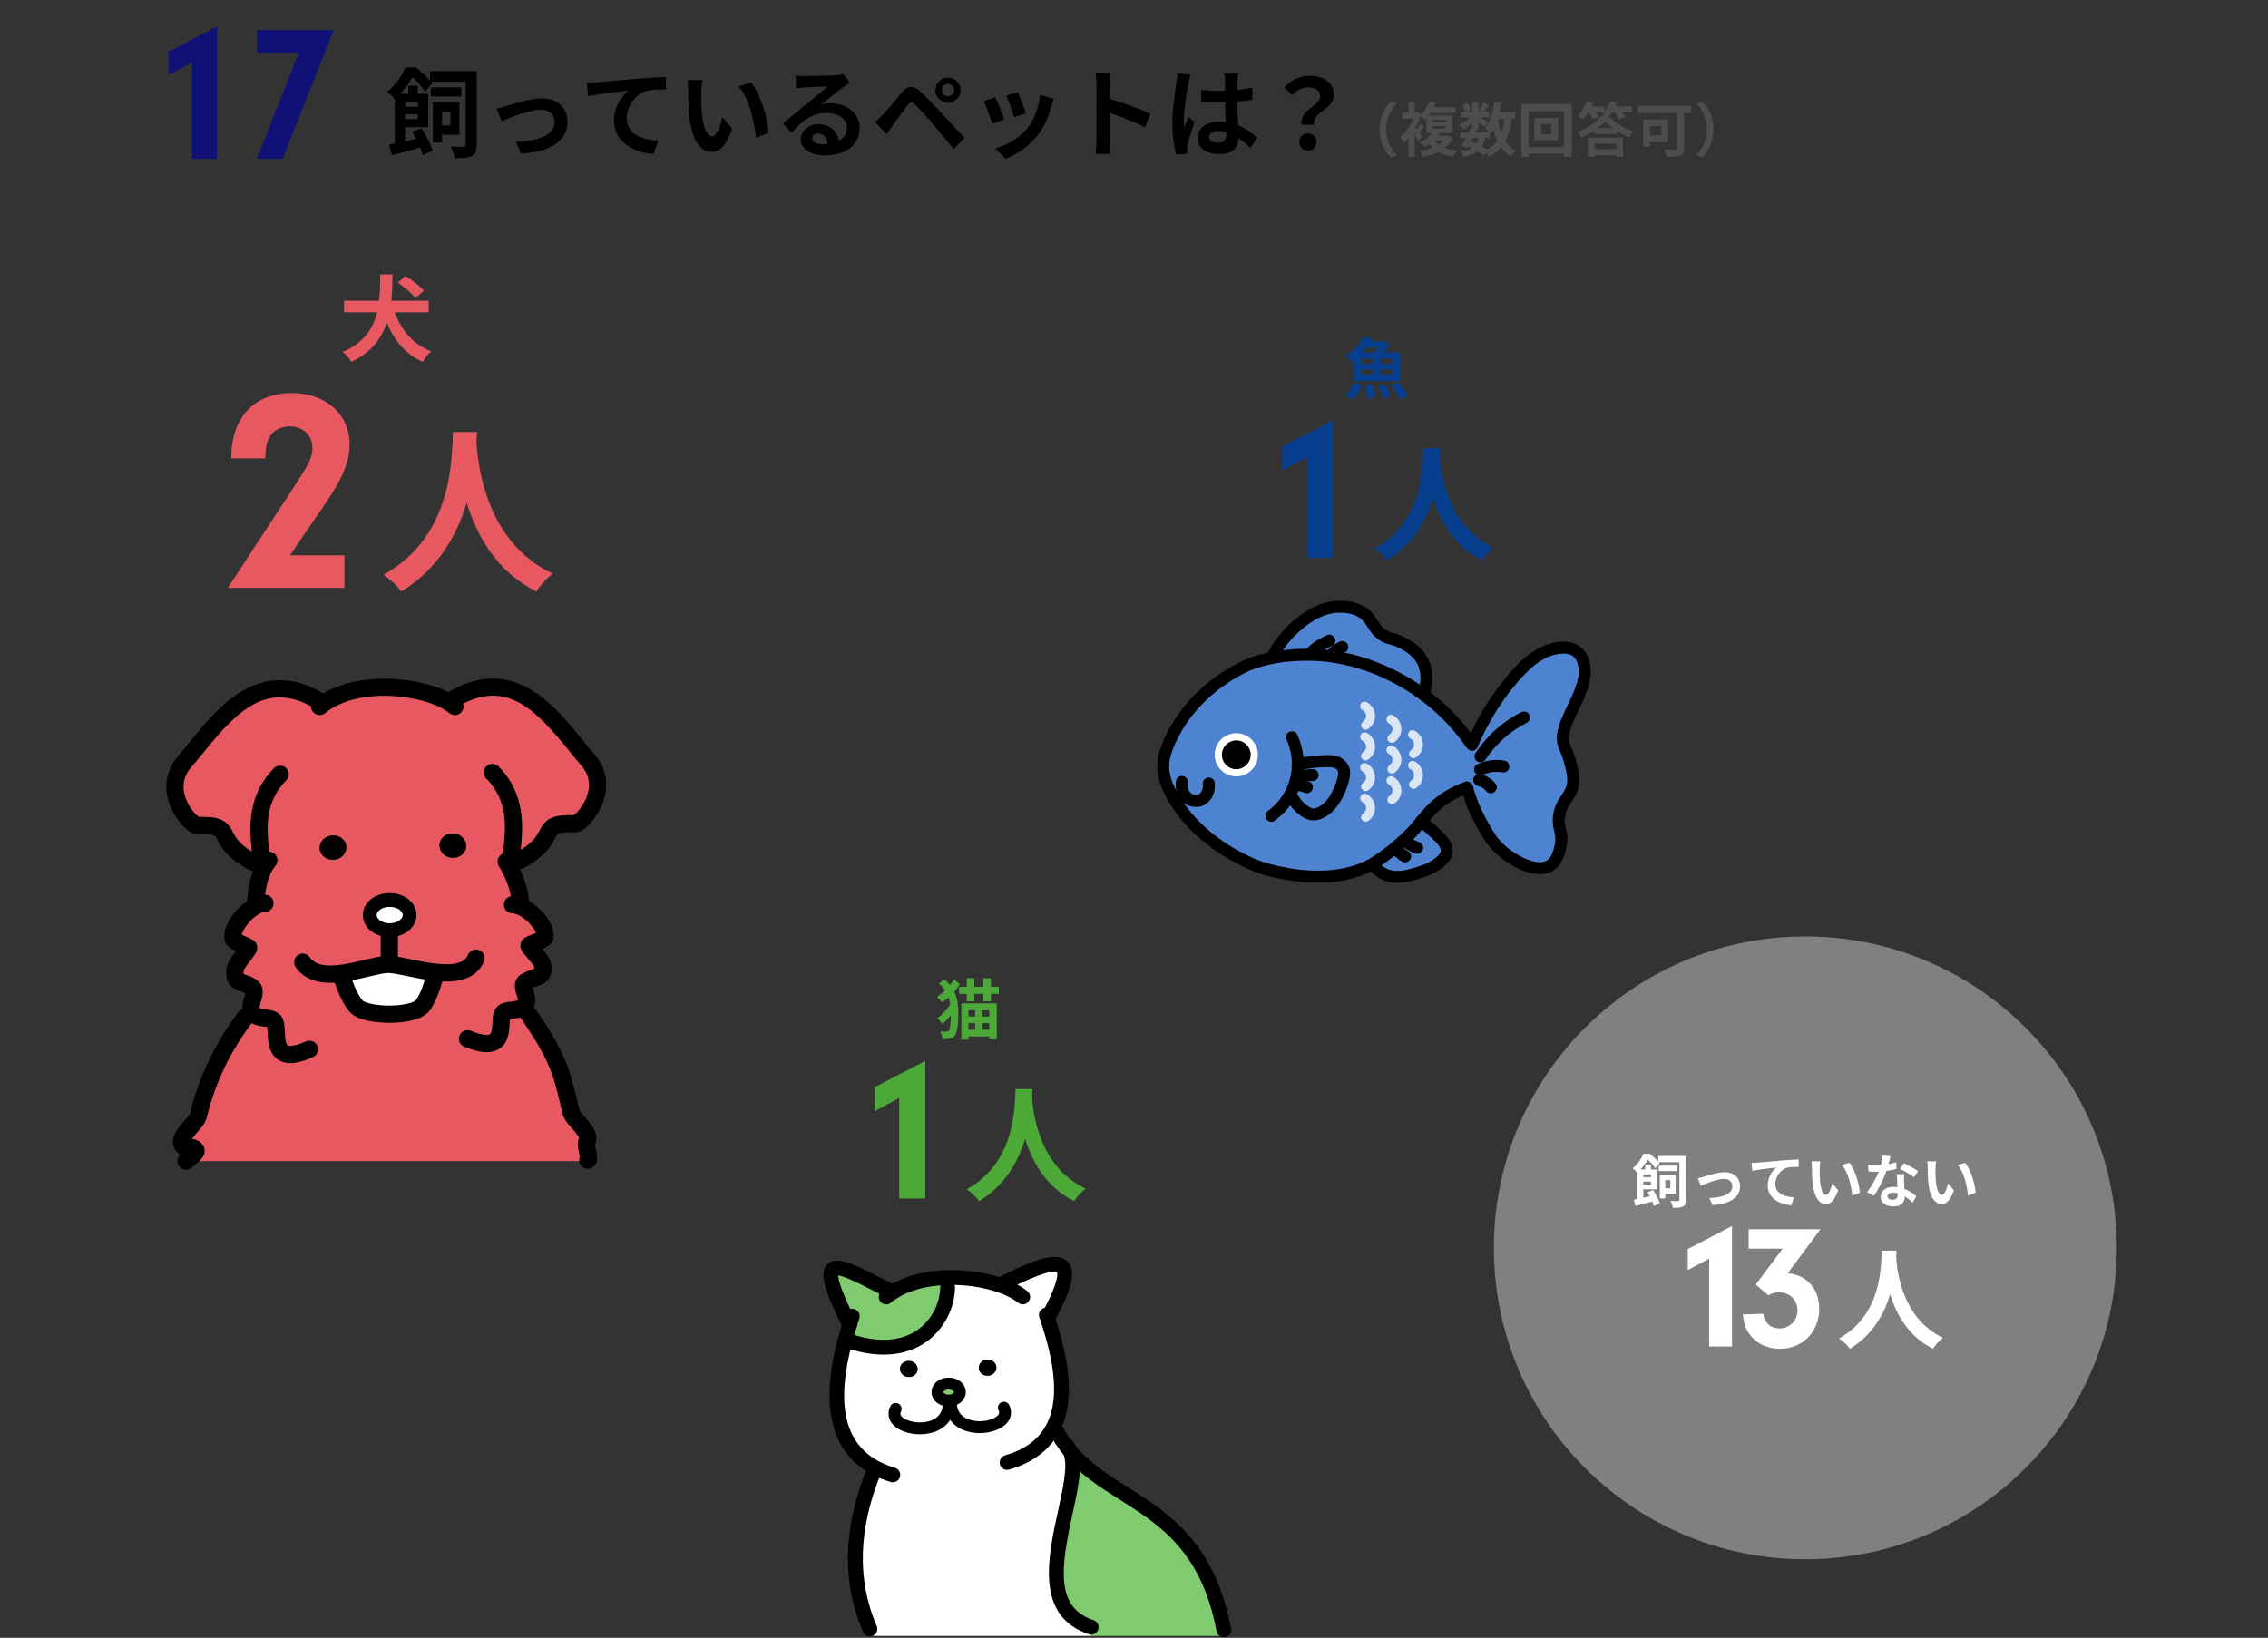 <?xml version="1.0" encoding="UTF-8"?>
<svg xmlns="http://www.w3.org/2000/svg" id="_レイヤー_2" viewBox="0 0 1500 1083.5">
  <rect x="0" y="0" width="1500" height="1083.5" fill="#333333" stroke="none"/>
  <defs>
    <style>.cls-1{fill:#4d4d4d;}.cls-1,.cls-2,.cls-3,.cls-4,.cls-5,.cls-6,.cls-7,.cls-8,.cls-9,.cls-10,.cls-11,.cls-12{stroke-width:0px;}.cls-2,.cls-12{fill:#4e83d1;}.cls-4{fill:#0f1177;}.cls-5{fill:#4ca938;}.cls-6{fill:none;}.cls-7{fill:gray;}.cls-8{fill:#fff;}.cls-9{fill:#80cb70;}.cls-10{fill:#e85861;}.cls-11{fill:#073e8e;}.cls-12{opacity:.75;}.cls-13{opacity:.79;}</style>
  </defs>
  <g id="_レイヤー_2-2">
    <rect class="cls-6" width="1500" height="1083.5"></rect>
  </g>
  <g id="_レイヤー_6">
    <path class="cls-3" d="m315.3,95.74c0,3.92-.84,6.24-3.28,7.46-2.51,1.22-5.92,1.48-11.25,1.41-.32-2.06-1.54-5.59-2.7-7.65,3.66.26,7.26.19,8.42.19,1.09-.06,1.48-.45,1.48-1.54v-41.59h-23.01c.32.39.64.77.9,1.16l-4.69,5.53c-1.74-2.7-5.14-6.81-8.36-9.64-1.99,3.41-4.56,7.26-8.04,10.99h5.27v-5.34h6.3v5.34h6.88v22.11h-15.3v9.32c2.38-.51,4.82-1.09,7.26-1.67-.77-1.54-1.67-3.09-2.51-4.5l6.04-2.51c3.08,4.56,6.24,10.74,7.33,14.91l-6.49,2.89c-.39-1.41-.96-3.15-1.67-5.01-6.49,1.86-13.24,3.73-18.64,5.08l-1.93-6.94c1.16-.19,2.44-.45,3.79-.77v-29.38l-.06.06c-1.16-1.61-3.41-3.86-5.01-4.89,5.91-4.63,9.9-10.93,12.09-16.14h6.94c3.15,2.44,6.88,5.85,9.39,8.74v-6.3h30.86v48.66Zm-47.38-28.22v3.09h8.49v-3.09h-8.49Zm8.49,11.25v-3.21h-8.49v3.21h8.49Zm28.74-14.91h-20.19v-6.04h20.19v6.04Zm-12.79,25.33v5.01h-6.11v-26.49h17.61v21.47h-11.51Zm0-15.3v9.06h5.53v-9.06h-5.53Z"></path>
    <path class="cls-3" d="m335.29,70.09c4.37-1.35,15.3-5.01,23.08-5.01,10.16,0,16.97,6.04,16.97,15.75,0,11.64-10.22,19.54-30.66,20.83l-3.41-7.91c14.72-.39,25.52-4.31,25.52-13.05,0-4.82-3.6-8.16-9.19-8.16-7.46,0-20.31,5.34-25.78,7.65l-3.34-8.36c1.93-.39,4.89-1.16,6.81-1.74Z"></path>
    <path class="cls-3" d="m394.5,54.47c5.34-.45,15.94-1.41,27.71-2.44,6.62-.51,13.69-.96,18.19-1.09l.06,8.23c-3.47.06-9,.06-12.41.84-7.78,2.06-13.56,10.41-13.56,18.06,0,10.54,9.9,14.4,20.76,14.98l-3.02,8.81c-13.44-.9-26.16-8.16-26.16-22.05,0-9.26,5.21-16.59,9.51-19.86-6.04.64-19.16,2.06-26.61,3.66l-.84-8.81c2.57-.06,5.08-.19,6.36-.32Z"></path>
    <path class="cls-3" d="m463.8,60.9c-.06,4.18,0,9,.39,13.63.9,9.26,2.83,15.62,6.88,15.62,3.02,0,5.59-7.52,6.81-12.66l6.43,7.84c-4.24,11.19-8.29,15.11-13.44,15.11-7.07,0-13.18-6.36-14.98-23.59-.64-5.91-.71-13.44-.71-17.36,0-1.8-.13-4.56-.51-6.56l9.9.13c-.45,2.31-.77,6.04-.77,7.84Zm44.61,26.94l-8.42,3.28c-1.03-10.35-4.44-25.97-11.44-33.94l8.16-2.64c6.11,7.39,10.99,23.46,11.7,33.3Z"></path>
    <path class="cls-3" d="m532.13,50.36c3.41,0,17.16-.26,20.83-.58,2.64-.26,4.11-.45,4.89-.71l4.18,5.72c-1.48.96-3.02,1.86-4.5,2.96-3.47,2.44-10.22,8.1-14.27,11.31,2.12-.51,4.05-.71,6.11-.71,10.93,0,19.22,6.81,19.22,16.2,0,10.16-7.71,18.19-23.27,18.19-8.94,0-15.69-4.11-15.69-10.54,0-5.21,4.69-10.03,11.51-10.03,7.97,0,12.79,4.89,13.69,10.99,3.54-1.86,5.34-4.82,5.34-8.74,0-5.79-5.79-9.71-13.37-9.71-9.83,0-16.26,5.21-23.14,13.05l-5.85-6.04c4.56-3.66,12.34-10.22,16.14-13.37,3.6-2.96,10.29-8.36,13.44-11.12-3.28.06-12.15.45-15.56.64-1.74.13-3.79.32-5.27.51l-.26-8.36c1.8.26,4.05.32,5.85.32Zm11.57,45.06c1.35,0,2.57-.06,3.73-.19-.39-4.18-2.76-6.88-6.24-6.88-2.44,0-3.99,1.48-3.99,3.09,0,2.38,2.64,3.99,6.49,3.99Z"></path>
    <path class="cls-3" d="m584.01,75.81c2.89-2.96,7.91-9.26,12.34-14.53,3.79-4.5,7.58-5.21,12.6-.51,4.31,4.05,9.26,9.19,13.11,13.37,4.31,4.56,10.86,11.7,15.81,16.97l-7.07,7.59c-4.31-5.34-9.77-11.96-13.56-16.39-3.73-4.44-9.45-10.67-11.76-13.05-2.06-2.06-3.41-1.93-5.27.39-2.51,3.21-7.07,9.58-9.64,13.05-1.48,2.06-3.02,4.31-4.18,5.98l-7.71-7.97c1.93-1.54,3.34-2.96,5.34-4.89Zm42.94-24.49c4.63,0,8.36,3.73,8.36,8.36s-3.73,8.29-8.36,8.29-8.29-3.66-8.29-8.29,3.66-8.36,8.29-8.36Zm0,12.41c2.25,0,4.11-1.8,4.11-4.05s-1.86-4.11-4.11-4.11-4.05,1.86-4.05,4.11,1.8,4.05,4.05,4.05Z"></path>
    <path class="cls-3" d="m664.24,78.9l-7.84,2.96c-1.09-3.47-4.31-12.02-5.85-14.85l7.71-2.76c1.61,3.28,4.69,11.06,5.98,14.66Zm31.11-8.68c-1.67,6.49-4.37,13.18-8.74,18.84-5.98,7.71-14.01,13.11-21.54,15.94l-6.75-6.88c7.07-1.86,16.01-6.75,21.34-13.44,4.37-5.46,7.46-14.01,8.23-22.05l9,2.89c-.77,2.06-1.16,3.41-1.54,4.69Zm-16.91,4.69l-7.71,2.7c-.77-3.15-3.6-10.93-5.21-14.27l7.65-2.51c1.22,2.76,4.37,11.12,5.27,14.08Z"></path>
    <path class="cls-3" d="m725.18,55.89c0-2.25-.19-5.46-.64-7.71h10.03c-.26,2.25-.58,5.08-.58,7.71v9.51c8.61,2.51,20.96,7.07,26.87,9.96l-3.67,8.87c-6.62-3.47-16.26-7.2-23.21-9.58v18.19c0,1.86.32,6.36.58,9h-10.03c.39-2.57.64-6.43.64-9v-36.96Z"></path>
    <path class="cls-3" d="m786,55.11c-.96,4.31-3.08,18.45-3.08,24.88,0,1.29.06,2.89.26,4.18.84-2.25,1.93-4.44,2.89-6.62l3.92,3.21c-1.8,5.27-3.86,11.83-4.63,15.3-.19.9-.32,2.31-.32,3.02,0,.64.06,1.74.13,2.64l-7.26.58c-1.35-4.5-2.57-11.83-2.57-20.57,0-9.71,1.93-21.86,2.64-26.81.26-1.8.58-4.24.64-6.3l8.87.77c-.51,1.29-1.29,4.56-1.48,5.72Zm32.46-2.25c-.06,1.41-.13,3.79-.19,6.62,3.54-.32,6.88-.84,9.96-1.48v8.04c-3.08.45-6.43.84-9.96,1.09.13,6.24.45,11.38.71,15.75,5.34,2.19,9.39,5.46,12.47,8.29l-4.44,6.75c-2.7-2.51-5.27-4.76-7.84-6.49-.39,6.17-3.86,10.54-12.54,10.54s-14.4-3.73-14.4-10.48,5.53-10.99,14.27-10.99c1.48,0,2.89.06,4.18.26-.13-3.99-.39-8.68-.45-13.24-1.54.06-3.09.06-4.56.06-3.79,0-7.46-.13-11.25-.39v-7.65c3.66.39,7.39.58,11.25.58,1.48,0,3.02,0,4.5-.06,0-3.15-.06-5.79-.06-7.14,0-.96-.19-2.96-.45-4.24h9.19c-.19,1.22-.32,2.76-.38,4.18Zm-12.73,41.53c3.92,0,5.27-2.06,5.27-5.85v-1.16c-1.67-.45-3.41-.71-5.14-.71-3.66,0-6.11,1.54-6.11,3.99,0,2.64,2.57,3.73,5.98,3.73Z"></path>
    <path class="cls-3" d="m873.1,63.86c0-3.86-3.08-6.04-8.1-6.04-3.99,0-7.14,1.74-10.29,5.08l-5.27-4.89c4.05-4.76,9.71-7.84,16.58-7.84,9.32,0,16.14,4.31,16.14,12.86,0,9.45-14.01,10.54-13.05,19.48h-8.29c-1.35-10.09,12.28-12.41,12.28-18.64Zm-13.76,30.09c0-3.41,2.44-5.72,5.66-5.72s5.66,2.31,5.66,5.72-2.38,5.66-5.66,5.66-5.66-2.31-5.66-5.66Z"></path>
    <path class="cls-4" d="m111.37,49.58v-15.3l32.14-16.71v87.56h-16.59v-63.9l-15.56,8.36Z"></path>
    <path class="cls-4" d="m170,34.79v-14.91h50.66l-33.69,85.24h-17.1l27.77-70.33h-27.64Z"></path>
    <path class="cls-10" d="m261.07,206.59c4.42,11.83,12.21,21.3,24.1,25.79-1.87,1.56-4.36,4.86-5.54,7.04-11.52-5.11-18.81-14.08-23.79-25.97-3.43,10.28-10.15,19.68-23.48,25.91-1.18-2.12-3.55-4.98-5.79-6.54,14.33-6.04,20.31-15.82,22.86-26.22h-21.92v-7.66h23.23c.69-5.98.62-11.96.75-17.44h8.1c-.06,5.48-.12,11.46-.75,17.44h24.67v7.66h-22.42Zm13.7-9.41c-2.24-2.99-7.35-7.35-11.59-10.21l4.98-4.42c4.3,2.62,9.59,6.66,12.15,9.72l-5.54,4.92Z"></path>
    <path class="cls-10" d="m227.78,367.39v21.51h-77.09l44.35-67.77c9.71-14.85,11.61-18.85,11.61-24.94,0-8.19-6.28-14.09-15.04-14.09-6.85,0-12.18,3.43-14.28,8.95-1.33,3.43-1.71,5.71-1.9,12.18h-22.46c-.19-26.84,15.04-43.21,40.16-43.21,22.27,0,38.07,14.09,38.07,33.69,0,11.61-4.38,22.27-15.61,38.83l-23.79,34.83h35.98Z"></path>
    <path class="cls-10" d="m315.48,285.77c-.12,1.87-.23,4.21-.35,6.67.94,16.15,6.79,66.59,50.44,87.07-4.33,3.28-8.54,8.08-10.77,11.82-26.45-13.11-39.56-37.22-46.11-58.75-6.32,21.07-18.61,43.65-43.3,58.75-2.46-3.63-7.02-7.84-11.7-11.12,46.7-25.86,45.06-79,45.88-94.45h15.92Z"></path>
    <path class="cls-5" d="m634.82,651.1c-1.05,1.75-2.32,3.37-3.68,4.94,2.28,4.64,2.67,9.58,2.67,14.75,0,6-.48,11.86-2.45,14.53-.66.88-1.62,1.44-2.67,1.71-1.66.39-3.46.44-5.47.35,0-1.66-.48-3.5-1.31-4.99,2.01.18,3.5.13,4.38.04.57-.09.96-.26,1.31-.74.88-1.14,1.23-5.25,1.27-10.06-1.79,2.23-3.72,4.29-5.56,5.82-.83-1.23-2.23-2.89-3.46-3.85,3.06-2.01,6.56-5.78,8.62-9.32-.22-1.58-.57-3.11-1.09-4.51-1.4,1.23-2.89,2.36-4.38,3.37-.66-1.09-2.19-2.71-3.28-3.63,1.84-1.23,3.63-2.71,5.34-4.38-1.05-1.53-2.45-3.06-4.11-4.51l3.63-2.76c1.49,1.23,2.67,2.49,3.72,3.76,1.01-1.18,1.88-2.45,2.67-3.68l3.85,3.15Zm25.78,1.71v4.68h-5.21v4.9h-5.03v-4.9h-5.95v4.9h-4.99v-4.9h-5.08v-4.68h5.08v-5.69h4.99v5.69h5.95v-5.69h5.03v5.69h5.21Zm-24.77,10.94h23.41v23.81h-4.95v-1.88h-13.78v2.1h-4.68v-24.03Zm4.68,4.55v4.16h4.46v-4.16h-4.46Zm0,12.87h4.46v-4.29h-4.46v4.29Zm13.78-12.87h-4.64v4.16h4.64v-4.16Zm0,12.87v-4.29h-4.64v4.29h4.64Z"></path>
    <path class="cls-5" d="m578.52,735.11v-15.92l33.44-17.39v91.08h-17.25v-66.47l-16.18,8.69Z"></path>
    <path class="cls-5" d="m682.8,720.43c-.08,1.32-.16,2.96-.25,4.69.66,11.35,4.77,46.79,35.44,61.18-3.04,2.3-6,5.67-7.57,8.31-18.58-9.21-27.79-26.15-32.4-41.28-4.44,14.8-13.07,30.67-30.42,41.28-1.73-2.55-4.93-5.51-8.22-7.81,32.81-18.17,31.66-55.51,32.23-66.36h11.18Z"></path>
    <path class="cls-11" d="m889.71,261.47c2.28-1.79,4.64-5.03,5.91-8.23l5.12,1.36c-1.36,3.59-3.68,7.31-6.17,9.54l-4.86-2.67Zm5.64-23.33c-.52.44-1.05.83-1.62,1.23-.79-1.27-2.54-3.15-3.72-4.03,5.64-3.54,9.67-8.36,11.95-12.43l5.73,1.14c-.35.57-.7,1.14-1.05,1.71h7.88l.83-.22,3.68,2.23c-.88,1.66-2.14,3.59-3.5,5.34h10.46v18.91h-30.63v-13.87Zm5.03,2.45h7.44v-3.24h-7.44v3.24Zm0,7.18h7.44v-3.24h-7.44v3.24Zm3.33-17.9c-.88,1.09-1.84,2.19-2.8,3.24h8.23c.88-.96,1.75-2.1,2.45-3.24h-7.88Zm4.38,24.42c.57,2.84,1.09,6.43,1.14,8.62l-5.25.66c0-2.19-.35-5.91-.83-8.8l4.94-.48Zm8.18-.48c1.27,2.63,2.63,6.17,3.19,8.4l-5.08,1.23c-.44-2.14-1.71-5.78-2.89-8.53l4.77-1.09Zm4.51-16.46h-7.92v3.24h7.92v-3.24Zm0,7.18h-7.92v3.24h7.92v-3.24Zm3.89,8.27c2.28,2.63,5.21,6.39,6.43,9.02l-5.12,2.32c-1.05-2.49-3.81-6.48-6.08-9.37l4.77-1.97Z"></path>
    <path class="cls-11" d="m848.29,311.21v-15.92l33.44-17.39v91.08h-17.25v-66.47l-16.18,8.69Z"></path>
    <path class="cls-11" d="m952.57,296.53c-.08,1.32-.17,2.96-.25,4.69.66,11.35,4.77,46.79,35.44,61.18-3.04,2.3-6,5.67-7.57,8.31-18.58-9.21-27.79-26.15-32.4-41.28-4.44,14.8-13.08,30.67-30.42,41.28-1.73-2.55-4.93-5.51-8.22-7.81,32.81-18.17,31.66-55.51,32.23-66.36h11.18Z"></path>
    <circle class="cls-7" cx="1194" cy="825.5" r="206"></circle>
    <path class="cls-8" d="m1115.07,793.71c0,2.34-.5,3.71-1.95,4.44-1.49.73-3.52.88-6.7.84-.19-1.22-.92-3.33-1.61-4.55,2.18.15,4.33.11,5.02.11.65-.04.88-.27.88-.92v-24.77h-13.71c.19.23.38.46.54.69l-2.79,3.29c-1.03-1.61-3.06-4.06-4.98-5.74-1.19,2.03-2.72,4.33-4.79,6.55h3.14v-3.18h3.75v3.18h4.1v13.17h-9.11v5.55c1.42-.31,2.87-.65,4.33-1-.46-.92-1-1.84-1.49-2.68l3.6-1.49c1.84,2.72,3.71,6.39,4.36,8.88l-3.87,1.72c-.23-.84-.57-1.88-1-2.99-3.87,1.11-7.89,2.22-11.1,3.02l-1.15-4.13c.69-.11,1.46-.27,2.26-.46v-17.5l-.04.04c-.69-.96-2.03-2.3-2.99-2.91,3.52-2.76,5.9-6.51,7.2-9.61h4.13c1.88,1.46,4.1,3.48,5.59,5.21v-3.75h18.38v28.98Zm-28.22-16.81v1.84h5.05v-1.84h-5.05Zm5.05,6.7v-1.91h-5.05v1.91h5.05Zm17.11-8.88h-12.02v-3.6h12.02v3.6Zm-7.62,15.08v2.99h-3.64v-15.77h10.49v12.79h-6.85Zm0-9.11v5.4h3.29v-5.4h-3.29Z"></path>
    <path class="cls-8" d="m1126.97,778.44c2.6-.8,9.11-2.99,13.74-2.99,6.05,0,10.11,3.6,10.11,9.38,0,6.93-6.09,11.64-18.26,12.4l-2.03-4.71c8.77-.23,15.2-2.57,15.2-7.77,0-2.87-2.14-4.86-5.47-4.86-4.44,0-12.1,3.18-15.35,4.56l-1.99-4.98c1.15-.23,2.91-.69,4.06-1.03Z"></path>
    <path class="cls-8" d="m1162.23,769.13c3.18-.27,9.49-.84,16.5-1.46,3.94-.31,8.15-.57,10.83-.65l.04,4.9c-2.07.04-5.36.04-7.39.5-4.63,1.22-8.08,6.2-8.08,10.76,0,6.28,5.9,8.58,12.37,8.92l-1.8,5.25c-8-.54-15.58-4.86-15.58-13.13,0-5.51,3.1-9.88,5.67-11.83-3.6.38-11.41,1.23-15.85,2.18l-.5-5.25c1.53-.04,3.02-.12,3.79-.19Z"></path>
    <path class="cls-8" d="m1203.49,772.96c-.04,2.49,0,5.36.23,8.12.54,5.51,1.68,9.3,4.1,9.3,1.8,0,3.33-4.48,4.06-7.54l3.83,4.67c-2.53,6.66-4.94,9-8,9-4.21,0-7.85-3.79-8.92-14.05-.38-3.52-.42-8-.42-10.34,0-1.07-.08-2.72-.31-3.9l5.9.08c-.27,1.38-.46,3.6-.46,4.67Zm26.57,16.04l-5.01,1.95c-.61-6.16-2.64-15.47-6.81-20.21l4.86-1.57c3.64,4.4,6.55,13.97,6.97,19.83Z"></path>
    <path class="cls-8" d="m1248.97,770.09c1.88-.34,3.67-.77,5.17-1.22l.15,4.44c-1.76.46-4.13.96-6.7,1.34-1.84,5.36-5.09,12.06-8.19,16.38l-4.63-2.37c3.02-3.75,6.13-9.38,7.81-13.51-.69.04-1.34.04-1.99.04-1.57,0-3.14-.04-4.79-.15l-.34-4.44c1.65.19,3.67.27,5.09.27,1.15,0,2.3-.04,3.48-.15.54-2.11.96-4.4,1.03-6.39l5.28.54c-.31,1.22-.8,3.18-1.38,5.24Zm10.34,11.56c.04,1.11.15,2.95.23,4.86,3.29,1.23,5.97,3.14,7.92,4.9l-2.57,4.1c-1.34-1.23-3.06-2.83-5.17-4.1v.38c0,3.56-1.95,6.32-7.39,6.32-4.75,0-8.5-2.11-8.5-6.32,0-3.75,3.14-6.62,8.46-6.62.92,0,1.76.08,2.64.15-.15-2.83-.34-6.24-.42-8.58h4.79c-.11,1.61-.04,3.21,0,4.9Zm-7.66,12.06c2.64,0,3.45-1.45,3.45-3.56v-.77c-1-.23-2.03-.38-3.1-.38-2.22,0-3.64,1-3.64,2.34,0,1.42,1.19,2.37,3.29,2.37Zm5.05-20.37l2.45-3.79c2.76,1.19,7.5,3.79,9.46,5.21l-2.72,4.02c-2.22-1.76-6.58-4.25-9.19-5.44Z"></path>
    <path class="cls-8" d="m1280.06,772.96c-.04,2.49,0,5.36.23,8.12.54,5.51,1.68,9.3,4.1,9.3,1.8,0,3.33-4.48,4.06-7.54l3.83,4.67c-2.53,6.66-4.94,9-8,9-4.21,0-7.85-3.79-8.92-14.05-.38-3.52-.42-8-.42-10.34,0-1.07-.08-2.72-.31-3.9l5.9.08c-.27,1.38-.46,3.6-.46,4.67Zm26.57,16.04l-5.01,1.95c-.61-6.16-2.64-15.47-6.81-20.21l4.86-1.57c3.64,4.4,6.55,13.97,6.97,19.83Z"></path>
    <path class="cls-8" d="m1116.26,840.21v-13.92l29.25-15.21v79.68h-15.09v-58.15l-14.16,7.61Z"></path>
    <path class="cls-8" d="m1156.51,826.05v-12.87h47.5l-21.65,29.13c12.64,1.05,20.83,10.3,20.83,23.52,0,15.21-11,26.44-25.97,26.44-8.66,0-16.26-3.74-20.59-10.3-2.34-3.51-3.28-6.55-3.98-12.4l13.46-.47c.94,6.08,5.03,9.71,10.76,9.71,6.67,0,11.93-5.15,11.93-11.93s-5.03-11.93-12.05-11.93c-2.69,0-4.91.58-7.14,1.99l-8.42-7.14,17.78-23.75h-22.46Z"></path>
    <path class="cls-8" d="m1254.29,827.38c-.07,1.15-.14,2.59-.22,4.1.58,9.93,4.17,40.93,31,53.52-2.66,2.01-5.25,4.96-6.62,7.26-16.26-8.06-24.31-22.87-28.34-36.11-3.88,12.95-11.44,26.83-26.61,36.11-1.51-2.23-4.32-4.82-7.19-6.83,28.7-15.9,27.69-48.55,28.2-58.05h9.78Z"></path>
    <path class="cls-8" d="m225.77,643.89c11.54-1.51,23.72-5.75,30.74-5.93,5.93-.18,19.02,3.88,31.47,5.2l-.18,1.78s-3.24,13.59-8.21,20.2c-5.93,7.8-37.99,7.43-44.1.46-5.66-6.43-9.53-20.16-9.53-20.16l-.18-1.55Z"></path>
    <path class="cls-10" d="m211.45,561.53c.41,4.42,4.65,7.66,9.53,7.21,4.83-.41,8.44-4.38,8.03-8.8-.41-4.47-4.65-7.71-9.53-7.25-4.83.46-8.44,4.42-8.03,8.85Zm133.04,38.27c8.39,3.6,17.06,14.05,15.83,20.07-.5,2.23-10.44,4.74-10.44,5.66,0,1.41,8.26,9.12,8.94,12.91.27,1.6.32,2.87.23,3.88-.73,4.88-5.88,3.74-11.17,6.98-4.74,2.92,2.23,10.03,0,14.55-1.28,2.65-3.65,3.6-6.16,4.01h5.79c23.94,34.53,23.99,43.1,30.19,67.82,1.37,5.43,13.59,13.27,10.54,19.34-1.6,3.24,2.51,11.08.5,12.45v.64H123.02c7.75-6.16,7.66-6.8,5.11-8.48-2.01-1.37-5.93,1.14-7.57-2.14-3.01-6.02,9.21-13.91,10.58-19.34,6.16-24.72,16.05-45.11,31.24-65.36l4.65-2.96c-.23-.36-.46-.73-.64-1.14-2.19-4.93,4.7-12.63,0-15.83-6.29-4.2-12.41-1.6-10.81-11.86.68-4.1,8.85-12.5,8.85-14,0-1.05-9.85-3.74-10.31-6.16-1.23-6.57,7.25-17.79,15.51-21.76l-.5-1s0-14.37,5.79-24.77l-4.83-2.14c-1.05,0-2.42-.55-4.38-1.64-25.95-14.82-8.57-24.17-35.12-23.4-4.7.14-25.31-23.21-8.3-42.46,19.06-21.57,44.88-66.27,89.12-39.72l2.14,1.78c22.3-16.1,61.62-12.77,81.27-2.33l4.7-.59c1.69-1,3.37-1.96,5.02-2.74,41.18-20.39,65.72,21.71,84.1,42.46,17.01,19.25-3.6,42.6-8.35,42.46-26.5-.78-9.17,8.57-35.07,23.4-3.69,2.1-5.47,2.05-6.2.46l-4.24,1.19s9.12,13.59,9.71,29.78Zm-87.98,38.17c-7.02.18-19.2,4.42-30.74,5.93l.18,1.55s3.88,13.73,9.53,20.16c6.11,6.98,38.17,7.34,44.1-.46,4.97-6.61,8.21-20.2,8.21-20.2l.18-1.78c-12.45-1.32-25.54-5.38-31.47-5.2Zm-11.95-32.61c0,5.52,5.88,9.99,13.18,9.99s13.18-4.47,13.18-9.99-5.93-9.99-13.18-9.99-13.18,4.47-13.18,9.99Zm63.71-45.11c.41-4.42-3.19-8.39-8.03-8.85-4.88-.46-9.12,2.78-9.53,7.25-.41,4.42,3.19,8.39,8.07,8.8,4.83.46,9.12-2.78,9.49-7.21Z"></path>
    <path class="cls-3" d="m300.25,551.4c4.83.46,8.44,4.42,8.03,8.85-.36,4.42-4.65,7.66-9.49,7.21-4.88-.41-8.48-4.38-8.07-8.8.41-4.47,4.65-7.71,9.53-7.25Z"></path>
    <ellipse class="cls-8" cx="257.74" cy="605.36" rx="13.18" ry="9.99"></ellipse>
    <path class="cls-3" d="m229.01,559.93c.41,4.42-3.19,8.39-8.03,8.8-4.88.46-9.12-2.78-9.53-7.21-.41-4.42,3.19-8.39,8.03-8.85,4.88-.46,9.12,2.78,9.53,7.25Z"></path>
    <path class="cls-3" d="m218.41,650.17c-7.32,0-17-1.75-22.9-10.47-1.77-2.61-1.08-6.15,1.53-7.91,2.6-1.77,6.15-1.09,7.91,1.53,2.02,2.98,6.3,6.75,20.07,4.93,5.22-.68,10.57-1.95,15.74-3.18,6.08-1.44,11.33-2.69,15.59-2.8,3.74-.04,8.72.93,15.07,2.25,5.33,1.1,11.38,2.37,17.15,2.98,17.78,1.94,20.15-3.92,20.94-5.84,1.2-2.91,4.53-4.3,7.44-3.11,2.91,1.2,4.3,4.53,3.11,7.44-6.45,15.7-26.21,13.55-32.71,12.85-6.32-.67-12.66-1.99-18.25-3.15-5.17-1.07-10.07-2.1-12.43-2.02-3.11.08-8.05,1.26-13.29,2.5-5.2,1.23-11.1,2.63-16.89,3.38-1.76.23-4.67.62-8.1.62Z"></path>
    <path class="cls-3" d="m257.74,619.91c-9.95,0-17.74-6.39-17.74-14.55s7.79-14.55,17.74-14.55,17.74,6.53,17.74,14.55-7.96,14.55-17.74,14.55Zm0-19.98c-5.08,0-8.62,2.86-8.62,5.43s3.54,5.43,8.62,5.43,8.62-2.86,8.62-5.43-3.54-5.43-8.62-5.43Z"></path>
    <path class="cls-3" d="m257.81,676.61c-6.36,0-20.92-.75-26.62-7.26-6.32-7.18-10.3-20.83-10.73-22.36-.86-3.03.91-6.18,3.94-7.03,3.03-.86,6.18.9,7.04,3.93.99,3.48,4.41,13.49,8.33,17.95,1.34,1.45,9.36,3.82,20.55,3.32,9.3-.39,14.01-2.54,14.73-3.46,3.48-4.62,6.38-14.62,7.2-18.08.73-3.06,3.82-4.96,6.87-4.22,3.06.73,4.95,3.8,4.22,6.87-.36,1.51-3.67,14.96-9.2,22.31-4.87,6.41-17.07,7.76-23.91,8-.53.02-1.36.04-2.42.04Z"></path>
    <path class="cls-3" d="m211.41,473.05c-1.67,0-3.33-.73-4.45-2.14-1.97-2.45-1.57-6.04.88-8.01.7-.56,1.44-1.12,2.18-1.67,25.43-18.36,67.82-13.32,87.47-2.88,2.6,1.37,4.95,2.92,7,4.59,2.44,1.99,2.8,5.59.81,8.02-1.99,2.44-5.58,2.8-8.02.81-1.46-1.19-3.18-2.32-5.12-3.34-17.47-9.29-54.55-13.05-75.27,1.91-.66.49-1.3.98-1.91,1.47-1.05.84-2.31,1.25-3.56,1.25Z"></path>
    <path class="cls-3" d="m170.09,576.85c-2.57,0-4.96-1.14-7.16-2.37-13.23-7.56-16.69-14.24-18.97-18.67-1.76-3.41-2.23-4.28-13.2-4.01-.07,0-.14,0-.2,0-6.81,0-14.06-10.06-17.07-16.47-5.91-12.6-4.25-25.53,4.53-35.47,2.54-2.87,5.19-6.16,8-9.63,18.25-22.58,45.82-56.7,88.32-31.2,2.7,1.62,3.58,5.12,1.96,7.83s-5.13,3.57-7.82,1.96c-31.49-18.89-51.15.84-73.59,28.59-2.92,3.62-5.69,7.03-8.33,10.02-4.47,5.06-6.06,10.86-4.72,17.25,1.69,8.08,7.4,14.3,9.52,15.7,14.63-.31,18.74,2.46,22.73,10.2,1.74,3.37,3.87,7.5,12.44,12.78-.07-.83-.15-1.69-.22-2.49-1.11-12.09-3.18-34.61,14.94-52.72,2.23-2.23,5.83-2.23,8.06,0s2.23,5.83,0,8.06c-14.33,14.34-12.72,31.96-11.65,43.62.63,6.84,1.04,11.35-1.91,14.58-1.44,1.57-3.45,2.44-5.66,2.44Z"></path>
    <path class="cls-3" d="m340.83,575.68c-.81,0-1.63-.11-2.46-.38-2.02-.65-3.63-2.11-4.54-4.11-1.43-3.02-1.09-6.82-.56-12.56,1.07-11.64,2.68-29.24-11.65-43.57-2.23-2.23-2.23-5.83,0-8.06s5.83-2.23,8.06,0c18.11,18.11,16.05,40.59,14.94,52.67-.08.82-.16,1.69-.22,2.54,8.54-5.28,10.68-9.41,12.42-12.78,4-7.75,8.09-10.45,22.72-10.2,2.11-1.39,7.83-7.59,9.54-15.67,1.35-6.4-.23-12.22-4.71-17.29-2.66-3-5.44-6.44-8.39-10.08-21.34-26.36-39.97-45.38-68.91-31.05-1.58.75-3.1,1.62-4.63,2.53-2.71,1.62-6.21.72-7.82-1.97-1.61-2.71-.73-6.2,1.98-7.82,1.85-1.1,3.7-2.15,5.5-3,39.34-19.47,65.45,12.79,82.74,34.14,2.83,3.5,5.51,6.81,8.07,9.7,8.79,9.94,10.44,22.86,4.54,35.45-3.01,6.42-10.28,16.49-17.12,16.49-.07,0-.13,0-.2,0-10.97-.28-11.42.6-13.18,4.01-2.28,4.42-5.73,11.11-18.9,18.64-2.05,1.17-4.59,2.37-7.22,2.37Z"></path>
    <path class="cls-3" d="m257.47,641.39h-.02c-3.15,0-5.69-2.57-5.69-5.72l.04-16.15c0-3.14,2.56-5.68,5.7-5.68h.02c3.15,0,5.69,2.57,5.69,5.72l-.04,16.15c0,3.14-2.56,5.68-5.7,5.68Z"></path>
    <path class="cls-3" d="m192,703.27c-2.97,0-5.53-.69-7.74-2.05-6.62-4.08-7-12.19-7.27-18.11-.05-1.14-.12-2.7-.26-3.72-.56-.07-1.43-.17-2.07-.25-3.59-.43-9.01-1.07-12.38-6.2-.43-.69-.79-1.29-1.08-1.95-1.84-4.14-.54-8.44.4-11.58.22-.72.51-1.68.67-2.4-.99-.52-2.06-.88-3.17-1.26-5.31-1.82-10.84-4.69-9.14-15.64.56-3.34,2.85-6.71,6.1-10.97-3.71-1.7-6.84-3.64-7.52-7.26-1.84-9.81,8.51-23.08,18.64-27.95,2.72-1.36,5.45-2.07,8.03-2.07,3.15,0,5.7,2.55,5.7,5.7s-2.55,5.7-5.7,5.7c-.55,0-1.52.16-3.02.9-6.01,2.89-11.44,10.25-12.36,14.14,1.02.51,2.38,1.09,3.25,1.47,3.63,1.55,7.06,3.02,7.06,7.21,0,2.55-1.4,4.36-4.18,7.98-1.42,1.84-4.37,5.67-4.77,7.07-.18,1.19-.18,1.91-.15,2.29.45.2,1.18.45,1.75.65,1.79.61,4.25,1.46,6.77,3.14,6.11,4.15,4.05,10.95,2.95,14.61-.36,1.18-.95,3.16-.85,3.81.02-.03.11.11.2.26.36.55,1.94.78,4.13,1.04,2.77.33,6.23.74,8.94,3.22,3.04,2.73,3.23,7.01,3.45,11.55.14,3,.37,8.02,1.86,8.94.27.16,2.88,1.49,12.05-2.61,2.87-1.27,6.24,0,7.53,2.88,1.28,2.87,0,6.24-2.88,7.53-5.91,2.64-10.83,3.96-14.94,3.96Zm-32.27-83.51h.05-.05Z"></path>
    <path class="cls-3" d="m321.94,696.05c-4.09,0-8.99-1.19-14.89-3.59-2.92-1.18-4.32-4.51-3.14-7.43,1.18-2.92,4.52-4.31,7.43-3.14,9.71,3.95,12.41,2.53,12.68,2.34,1.29-.82,1.51-5.12,1.65-7.68.22-4.16.44-8.48,3.75-11.14,2.68-2.18,5.93-2.54,8.81-2.85.82-.09,1.65-.18,2.46-.33,1.76-.29,1.94-.66,2.05-.89-.08-.16-.61-1.77-.94-2.73-1.01-3.06-3.39-10.21,3.08-14.19,2.58-1.58,5.08-2.35,6.9-2.91.51-.16,1.14-.35,1.6-.52-.02-.37-.07-.91-.19-1.6-.38-1-3.25-4.38-4.62-6.01-2.93-3.46-4.4-5.2-4.4-7.87,0-4.26,3.49-5.62,7.18-7.06.79-.3,2.09-.82,3.15-1.28-1.21-3.28-6.29-9.58-12.25-12.14-1.21-.53-2.35-.82-3.27-.82-3.15,0-5.7-2.55-5.7-5.7s2.55-5.7,5.7-5.7c2.5,0,5.2.61,7.82,1.76,10.4,4.46,21.04,16.99,19.11,26.43-.76,3.39-3.65,5.23-7.16,6.76,3.02,3.66,5.14,6.64,5.68,9.65.35,2,.44,3.8.29,5.4-1.03,6.95-6.37,8.6-9.57,9.59-1.05.32-2.06.63-3.02,1.06.15.52.35,1.1.5,1.56,1.01,3.04,2.39,7.21.36,11.33-1.88,3.89-5.37,6.3-10.35,7.11-.97.18-2.08.31-3.16.43-.66.07-1.54.17-2.21.29-.1.88-.16,2.08-.21,2.97-.27,5.07-.67,12.74-6.92,16.72-2.29,1.46-5,2.19-8.2,2.19Z"></path>
    <path class="cls-3" d="m344.49,599.88l-5.7-.09c-.52-14.08-8.67-26.49-8.75-26.62-1.74-2.62-1.04-6.16,1.58-7.9,2.61-1.75,6.14-1.06,7.9,1.56.41.61,10.03,15.14,10.68,32.75l-5.7.3Z"></path>
    <path class="cls-3" d="m169.13,603.76h0c-3.14,0-5.69-2.55-5.69-5.7,0-.65.07-15.98,6.51-27.54.97-1.78,2.13-3.46,3.53-5.09,2.05-2.39,5.65-2.67,8.04-.62s2.67,5.65.62,8.04c-.87,1.01-1.59,2.05-2.2,3.17-5,8.99-5.1,21.92-5.1,22.05,0,3.14-2.56,5.69-5.7,5.69Z"></path>
    <path class="cls-3" d="m388.73,773.15c-1.82,0-3.61-.87-4.71-2.49-1.14-1.68-1.27-3.75-.52-5.48-.11-.6-.29-1.39-.42-1.99-.75-3.31-1.6-7.06-.1-10.42-.4-1.41-3.1-4.48-4.58-6.17-2.76-3.14-5.36-6.11-6.23-9.55-.71-2.85-1.35-5.48-1.94-7.95-4.53-18.84-6.8-28.3-27.41-58.01-1.79-2.58-1.15-6.14,1.44-7.93,2.59-1.79,6.14-1.15,7.93,1.44,21.82,31.46,24.41,42.25,29.12,61.84.59,2.45,1.21,5.04,1.91,7.84.3.89,2.37,3.25,3.74,4.81,4.11,4.68,9.7,11.05,6.59,18,.01.8.41,2.53.65,3.59.83,3.63,1.96,8.62-2.25,11.49-.98.67-2.1.99-3.21.99Zm-5.72-20.17h.05-.05Zm.1-.5h0s0,0,0,0Z"></path>
    <path class="cls-3" d="m123.02,773.78c-1.68,0-3.34-.74-4.47-2.16-1.87-2.36-1.58-5.74.61-7.74-1.39-.73-2.73-1.92-3.7-3.88-3.55-7.1,2.19-13.64,6.39-18.43,1.38-1.57,3.46-3.94,3.77-4.89,6.21-24.93,16.44-46.34,32.2-67.35,1.89-2.52,5.47-3.04,7.98-1.14,2.52,1.89,3.03,5.46,1.14,7.98-15.01,20.02-24.35,39.54-30.27,63.31-.87,3.47-3.49,6.44-6.25,9.6-1,1.14-2.55,2.91-3.58,4.37,1.38.07,2.98.39,4.51,1.43,1.1.73,3.87,2.56,4.03,6.19.19,4.32-3.39,7.17-8.81,11.47-1.05.83-2.3,1.23-3.54,1.23Z"></path>
    <path class="cls-9" d="m809.41,1078.23v3.96h-87.72v-5.76c-48.6-16.13-3.72-91.44-13.78-116.27,30.23,35.83,86.04,36.58,101.51,118.07Z"></path>
    <path class="cls-8" d="m696.98,943.56l.35.16c2.98,6.3,6.54,11.67,10.57,16.45,10.06,24.83-34.81,100.14,13.78,116.27v5.76h-146.35v-4.54c-13.16-30.43-13.51-65.75,3.25-106.01l.31-.63c-32.07-17.11-27.73-55.34-19.97-84.39l4.86,1.29c43.98,13.31,62.93-16.33,62.93-36.34l-.08-6.42c11.67-.31,23.34,1.41,33.01,4.46l2.9-.23c35.13-17.54,54.79-23.07,31.49,20.56l-1.76.59c6.66,20.01,15.51,50.75,4.7,73.04Zm-43.31-33.52c3.17-.27,5.56-2.9,5.29-5.8-.27-2.94-3.09-5.05-6.27-4.78-3.21.31-5.56,2.9-5.29,5.84.23,2.94,3.05,5.05,6.27,4.74Zm-18.84,10.89c0-3.09-3.33-5.64-7.4-5.64s-7.4,2.55-7.4,5.64,3.29,5.6,7.4,5.6,7.4-2.51,7.4-5.6Zm-27.96-14.8c.23-2.9-2.11-5.52-5.33-5.8-3.17-.31-5.99,1.84-6.27,4.74-.27,2.94,2.11,5.52,5.29,5.84,3.21.27,6.03-1.84,6.3-4.78Z"></path>
    <path class="cls-3" d="m658.95,904.24c.27,2.9-2.11,5.52-5.29,5.8-3.21.31-6.03-1.8-6.27-4.74-.27-2.94,2.08-5.52,5.29-5.84,3.17-.27,5.99,1.84,6.27,4.78Z"></path>
    <path class="cls-9" d="m627.43,915.28c4.07,0,7.4,2.55,7.4,5.64s-3.33,5.6-7.4,5.6-7.4-2.51-7.4-5.6,3.29-5.64,7.4-5.64Z"></path>
    <path class="cls-9" d="m561.91,876.32c-9.44-18.95-13.12-29.37-12.3-34.19.86-5.05,6.74-3.8,15.98.35,6.46,2.9,14.61,7.24,23.85,11.87l.55.78c10.14-6.66,23.38-9.63,36.66-9.99l.08,6.42c0,20.01-18.95,49.66-62.93,36.34l-4.86-1.29c.94-3.6,1.96-7.05,2.98-10.3Z"></path>
    <path class="cls-3" d="m601.54,900.32c3.21.27,5.56,2.9,5.33,5.8-.27,2.94-3.09,5.05-6.3,4.78-3.17-.31-5.56-2.9-5.29-5.84.27-2.9,3.09-5.05,6.27-4.74Z"></path>
    <path class="cls-3" d="m590.5,980.61c-.47,0-.94-.07-1.41-.21-4.45-1.33-8.64-3.04-12.47-5.06-26.97-14.39-34.51-44.66-22.41-89.98.86-3.29,1.85-6.73,3.03-10.5.58-1.94,1.18-3.82,1.78-5.66.84-2.57,3.6-3.98,6.17-3.14,2.57.84,3.98,3.6,3.14,6.17-.58,1.76-1.15,3.57-1.73,5.49-1.01,3.24-2.01,6.6-2.93,10.13-10.92,40.93-5.18,66.71,17.54,78.84,3.25,1.72,6.86,3.18,10.69,4.33,2.59.78,4.06,3.51,3.28,6.1-.64,2.12-2.58,3.49-4.69,3.49Z"></path>
    <path class="cls-3" d="m666.08,972.38c-2.12,0-4.07-1.39-4.7-3.53-.76-2.59.73-5.31,3.33-6.07,13.69-3.99,22.81-10.98,27.87-21.37,9.53-19.64,2.36-47.38-4.94-69.35-.01-.04-.12-.37-.14-.41-1.01-2.51.23-5.3,2.74-6.31,2.5-1.02,5.38.26,6.39,2.77.05.13.2.56.24.69,7.95,23.9,15.59,54.06,4.52,76.89-6.25,12.83-17.67,21.75-33.93,26.49-.46.13-.92.2-1.37.2Z"></path>
    <path class="cls-3" d="m627.43,930.44c-6.35,0-11.32-4.18-11.32-9.52s4.97-9.56,11.32-9.56,11.32,4.29,11.32,9.56-4.97,9.52-11.32,9.52Zm0-11.24c-2.13,0-3.49,1.13-3.49,1.72s1.36,1.68,3.49,1.68c2.26,0,3.49-1.19,3.49-1.68s-1.22-1.72-3.49-1.72Z"></path>
    <path class="cls-3" d="m586.08,862.88c-1.42,0-2.84-.62-3.8-1.81-1.71-2.1-1.38-5.18.71-6.89,1.63-1.32,3.03-2.34,4.4-3.2,12.7-8.34,28.3-10.45,39.13-10.73,11.77-.28,24.05,1.35,34.62,4.69,7.55,2.4,13.9,5.6,18.38,9.25,2.1,1.71,2.41,4.79.7,6.89-1.71,2.09-4.79,2.41-6.89.7-3.54-2.88-8.77-5.48-15.15-7.51-9.55-3.01-20.69-4.55-31.4-4.23-13.71.36-25.5,3.54-34.1,9.18-1.11.7-2.2,1.5-3.52,2.57-.91.73-2,1.09-3.08,1.09Z"></path>
    <path class="cls-3" d="m561.95,881.29c-1.95,0-3.64-1.15-4.43-2.8-10.09-20.27-13.78-31.04-12.74-37.18.48-2.83,2.02-5.07,4.32-6.3,4.48-2.38,10.63-.52,18.49,3.01,4.46,2,9.51,4.58,15.36,7.56,2.76,1.41,5.66,2.88,8.67,4.39,2.42,1.21,3.4,4.15,2.19,6.57-1.21,2.42-4.16,3.4-6.57,2.19-3.04-1.52-5.96-3.01-8.74-4.43-5.73-2.93-10.69-5.45-14.92-7.35-5.34-2.4-7.97-3.05-9.19-3.19.03,3.27,2.35,11.2,11.9,30.38v.02c.36.69.55,1.46.55,2.24,0,2.7-2.19,4.9-4.9,4.9Z"></path>
    <path class="cls-3" d="m694.04,874.83c-.78,0-1.57-.18-2.3-.58-2.38-1.27-3.29-4.24-2.01-6.62,11.77-22.03,9.42-26,9.31-26.16-1.48-1.02-7.98-.86-34.29,12.29-2.42,1.21-5.36.23-6.57-2.19-1.21-2.42-.23-5.36,2.19-6.57,24.34-12.16,38.83-17.4,45.71-10.33,5.67,5.82,3.43,16.71-7.72,37.58-.88,1.65-2.57,2.59-4.32,2.59Z"></path>
    <path class="cls-3" d="m575.35,1082.54c-1.89,0-3.7-1.11-4.5-2.95-14.37-33.23-13.28-70.18,3.23-109.83,1.04-2.5,3.9-3.68,6.4-2.64,2.5,1.04,3.68,3.9,2.64,6.4-15.45,37.11-16.55,71.49-3.28,102.18,1.07,2.48-.07,5.36-2.55,6.44-.63.27-1.29.4-1.94.4Z"></path>
    <path class="cls-3" d="m809.41,1083.13c-2.3,0-4.36-1.63-4.8-3.98-10.04-52.89-37.44-70.24-63.95-87.02-13.46-8.52-26.17-16.57-36.49-28.81-4.56-5.4-8.25-11.13-11.26-17.51-1.15-2.44-.11-5.36,2.34-6.51,2.45-1.17,5.36-.11,6.52,2.34,2.64,5.6,5.88,10.62,9.89,15.37,9.35,11.09,21.45,18.75,34.25,26.85,26.95,17.06,57.5,36.41,68.32,93.46.5,2.66-1.24,5.22-3.9,5.73-.31.06-.62.08-.92.08Z"></path>
    <path class="cls-3" d="m647.95,948.04c-3.56,0-7.15-.59-10.37-1.83-8.02-3.1-12.62-9.83-12.62-18.47,0-2.16,1.75-3.92,3.92-3.92s3.92,1.75,3.92,3.92c0,5.45,2.56,9.21,7.61,11.16,7.06,2.73,16.49.81,19.58-2.6.98-1.07,1.1-2,.44-3.32-.97-1.94-.19-4.29,1.75-5.25,1.94-.98,4.29-.19,5.26,1.74,2.11,4.21,1.51,8.62-1.64,12.09-3.77,4.15-10.75,6.48-17.83,6.48Z"></path>
    <path class="cls-3" d="m608.36,948.82c-7.08,0-14.06-2.33-17.83-6.48-3.16-3.48-3.76-7.88-1.65-12.09.97-1.93,3.32-2.72,5.26-1.74,1.93.97,2.72,3.32,1.75,5.25-.66,1.31-.54,2.24.44,3.32,3.1,3.41,12.52,5.33,19.58,2.6,5.05-1.95,7.61-5.71,7.61-11.16,0-2.16,1.75-3.92,3.92-3.92s3.92,1.75,3.92,3.92c0,8.64-4.6,15.37-12.62,18.47-3.22,1.24-6.81,1.83-10.37,1.83Z"></path>
    <path class="cls-3" d="m721.69,1081.33c-.51,0-1.03-.08-1.54-.25-35.63-11.83-27.17-50.54-20.37-81.65,3.38-15.47,6.57-30.07,3.59-37.43-.44-1.11-.96-1.92-1.65-2.59-1.94-1.88-1.99-4.98-.11-6.92,1.88-1.94,4.98-1.98,6.92-.11,1.7,1.65,2.98,3.61,3.92,5.98,4.1,10.13.76,25.44-3.12,43.17-7.83,35.84-11.43,61.86,13.89,70.26,2.56.85,3.95,3.62,3.1,6.19-.68,2.05-2.59,3.35-4.65,3.35Z"></path>
    <path class="cls-3" d="m584.44,896.13c-6.42,0-13.75-1.02-22.07-3.54-2.59-.78-4.05-3.51-3.27-6.1.79-2.59,3.51-4.06,6.1-3.27,17.21,5.21,31.87,3.84,42.4-3.98,10.49-7.79,14.22-19.78,14.22-27.68,0-2.7,2.19-4.9,4.9-4.9s4.9,2.19,4.9,4.9c0,13.4-7.13,27.35-18.17,35.54-6.18,4.59-15.62,9.02-29.01,9.02Z"></path>
    <path class="cls-2" d="m840.49,437.65c-.36-5.44,4.67-10.89,12.01-18.85,4.43-4.8,10.78-11.51,21.33-15.12,5.09-1.74,13.57-4.64,21.95-1.04,2.11.91,7.92,3.41,11.39,8.91.97,1.54,1.77,3.34,3.94,5.59.9.94,2.99,2.95,6.21,4.56,3.08,1.54,4.7,1.47,7.46,2.28,8.34,2.45,13.23,8.86,13.88,9.73.93,1.25,3.42,4.69,4.35,9.73,1.42,7.73-1.75,14.24-2.49,15.53-10.18,17.95-98.57.57-100.04-21.33Z"></path>
    <path class="cls-2" d="m904.69,566.89c1.08,5.72,7.23,9.39,8.49,10.15,5.53,3.31,10.92,2.9,16.36,2.49,9.8-.75,16.22-4.7,19.26-6.63,3.3-2.09,8.05-5.18,8.08-9.32,0-1.28-.43-2.46-.83-3.52-1.27-3.4-3.42-5.53-4.56-6.63-7.47-7.18-11.2-10.77-14.71-11.81-13.47-3.98-34.38,13.23-32.1,25.27Z"></path>
    <path class="cls-2" d="m781.67,476.17c4.12-5.85,12.62-17.69,28.17-27.75,6.46-4.18,17.94-10.52,33.55-13.67,14.03-2.83,24.99-1.8,32.52-1.04,6.52.66,24.53,3.01,45.15,13.26,3.58,1.78,26.14,13.2,40.39,30.65,1.57,1.93,12.01,14.91,12.01,14.91,0,0,4.67-10.78,7.66-16.78,7.07-14.14,15.73-23.35,22.78-30.86,5.45-5.8,9.08-8.83,13.46-11.39,8.32-4.87,14.06-4.99,15.74-4.97,2.91.03,6.59.07,9.73,2.49,5.2,3.99,5.18,11.57,5.18,14.5-.01,6.96-2.61,12.26-7.04,21.33-2.52,5.16-4.65,8.46-6.21,14.71-1.28,5.14-1.1,7.93-1.04,8.7.37,4.47,1.89,5.18,4.14,12.01,1.48,4.49,2.67,8.2,2.49,13.05-.17,4.54-1.47,8.07-2.07,9.53-2.22,5.42-4.24,5.36-6.01,10.15-1.32,3.57-1.29,6.57-1.24,10.98.08,7.31,1.59,7.63,1.24,12.43-.15,2.09-.74,10.34-6.63,14.08-3.9,2.49-8.28,1.81-12.01,1.24-6.78-1.04-11.47-4.36-15.74-7.46-1.54-1.11-6.15-4.57-11.18-10.56,0,0-9.67-11.51-14.29-26.3-.31-.98-2.49-8.08-2.49-8.08,0,0-6.92,2.43-12.84,6.01-5.51,3.33-9.23,7.1-11.6,9.53-3.17,3.25-5.15,5.92-6.01,7.04-5.78,7.57-15.61,17.08-25.27,23.4-11.01,7.2-21.79,10.26-28.37,11.6-17.4,3.55-31.28.4-40.8-1.86-5.27-1.25-20.84-5.36-37.69-16.78-5.63-3.81-16.14-11.06-25.68-24.03-6.63-9.01-11.27-15.31-12.01-24.85-.96-12.32,5.07-23.53,7.46-27.96.51-.95,1.9-3.47,4.56-7.25Z"></path>
    <path class="cls-12" d="m852.91,526.09c2.52-4.39,3.61-8.14,4.14-10.77,0,0,.28-1.41,1.24-9.73h0c5.46-.21,9.85-.66,12.84-1.04,7.32-.92,10.19-1.84,13.26,0,3.33,2,4.36,5.73,4.56,6.42,1.53,5.51-1.64,10.49-4.97,15.74-2.28,3.59-4.58,7.11-9.11,9.53-2.01,1.07-5.07,2.71-8.91,2.07-5.94-.98-8.91-6.63-9.32-7.46"></path>
    <path class="cls-3" d="m777.65,517.27c-.64,5.76,1.89,12.46,7.31,15.15,2.65,1.32,5.54,1.7,8.46,1.18,3.22-.58,5.93-2.79,7.71-5.45,1.89-2.82,2.65-6.52,2.3-9.87-.11-1.08-.37-2.01-1.16-2.8-.69-.69-1.81-1.2-2.8-1.16-1.96.09-4.19,1.75-3.96,3.96.06.56.09,1.12.08,1.69,0,.25-.01.51-.03.76-.01.16-.1.72,0,.09s0-.05-.02.08c-.09.51-.21,1.02-.37,1.52-.07.22-.19.44-.23.66.01-.07.42-.89.13-.31-.07.14-.13.27-.2.41-.23.44-.5.83-.76,1.24-.22.34.3-.37.28-.36-.08.05-.15.18-.21.25-.2.21-.39.42-.6.62-.12.11-.71.58-.17.18.57-.42-.17.11-.29.18-.18.11-.36.22-.55.32-.09.05-.2.09-.29.14-.3.18.96-.29.06-.05-.29.08-.58.16-.88.23-.74.18.65,0-.07,0-.31,0-.62.02-.92,0-.92-.05.59.15-.02.02-.42-.09-.84-.18-1.25-.3-.17-.05-.33-.11-.49-.17-.61-.21.54.24.54.23-.09-.18-.81-.42-1.01-.55-.17-.11-.34-.27-.53-.36.74.37.54.45.3.22-.1-.1-.21-.19-.32-.29-.16-.15-.31-.3-.45-.46-.09-.1-.68-.82-.25-.27s-.05-.1-.14-.23c-.16-.25-.32-.51-.46-.77-.12-.23-.21-.5-.35-.72.04.06.35.92.13.3-.05-.15-.11-.29-.16-.44-.19-.57-.34-1.15-.45-1.74-.16-.9.04.63-.01-.05-.03-.34-.05-.67-.06-1.01-.02-.69.02-1.39.1-2.08.23-2.07-1.98-4.05-3.96-3.96-2.34.1-3.72,1.75-3.96,3.96h0Z"></path>
    <path class="cls-3" d="m851.05,489.67c.14.31.28.63.42.94.29.67-.39-.96-.11-.26.07.18.15.36.22.54.34.87.66,1.75.94,2.65.66,2.07,1.16,4.18,1.5,6.33.03.21.23,1.18.02.1.06.29.07.6.1.89.07.61.12,1.22.16,1.84.08,1.21.1,2.42.07,3.63-.03,1.13-.1,2.26-.21,3.38-.03.27-.06.53-.09.8-.1.94.15-.93,0-.01-.09.58-.19,1.17-.3,1.75-.35,1.81-.81,3.6-1.38,5.35-.21.63-.43,1.26-.67,1.88-.11.3-.23.59-.35.89s-.4.88.17-.41c-.07.16-.14.33-.22.5-.82,1.86-1.78,3.66-2.86,5.39-.55.88-1.14,1.74-1.76,2.58-.13.18-.36.39-.45.6.29-.64.39-.5.17-.22-.35.43-.69.86-1.05,1.27-1.25,1.46-2.6,2.83-4.04,4.11-.58.51-1.16,1.01-1.77,1.49-.11.09-.23.18-.34.27,1.11-.91.52-.4.26-.2-.23.17-.46.34-.69.51-.86.62-1.53,1.31-1.82,2.37-.26.95-.14,2.21.4,3.05,1.07,1.66,3.62,2.72,5.42,1.42,6.42-4.65,11.76-10.78,15.09-18.02,3.53-7.66,5.12-16.24,4.12-24.65-.61-5.16-1.97-10.01-4.12-14.74-.86-1.89-3.75-2.5-5.42-1.42-1.95,1.26-2.34,3.4-1.42,5.42h0Z"></path>
    <circle class="cls-8" cx="817.7" cy="499.37" r="14.29" transform="translate(153.25 1189.67) rotate(-77.51)"></circle>
    <circle class="cls-3" cx="817.7" cy="499.37" r="9.53" transform="translate(153.62 1190.03) rotate(-77.54)"></circle>
    <path class="cls-3" d="m859.57,518.22c.09-.04.17-.07.26-.11l-.95.4c2.03-.85,4.16-1.44,6.34-1.74l-1.05.14c1.32-.17,2.64-.25,3.97-.22,2.07.05,4.05-1.85,3.96-3.96-.1-2.18-1.74-3.91-3.96-3.96s-4.45.19-6.62.63-4.01,1.14-5.94,1.98c-.85.37-1.59,1.52-1.82,2.37-.26.95-.14,2.21.4,3.05s1.36,1.59,2.37,1.82l1.05.14c.71,0,1.38-.18,2-.54h0Z"></path>
    <path class="cls-3" d="m856.1,523.2c1.11-.05,2.22,0,3.32.14l-1.05-.14c1.55.22,3.07.63,4.52,1.23l-.95-.4c.14.06.28.12.42.18.45.29.95.45,1.47.47.53.12,1.05.09,1.58-.07.92-.25,1.91-.96,2.37-1.82.49-.92.73-2.03.4-3.05-.3-.92-.9-1.96-1.82-2.37-1.61-.72-3.24-1.34-4.98-1.66s-3.51-.51-5.27-.43c-1.04.05-2.05.41-2.8,1.16-.69.69-1.2,1.81-1.16,2.8s.38,2.09,1.16,2.8,1.75,1.21,2.8,1.16h0Z"></path>
    <path class="cls-3" d="m860.9,509.32c2.07-.44,4.2-.9,6.31-1.11-.13.01-.85.11-.1.01.21-.03.42-.05.64-.08.53-.06,1.06-.12,1.59-.18,1.06-.11,2.13-.2,3.19-.27,2.02-.13,4.04-.2,6.06-.19.52,0,1.03.01,1.55.04.21.01.41.03.62.04.05,0,1.03.16.39.04s.34.08.38.09c.2.04.4.09.6.14.21.06.42.12.62.19.35.11.58.41-.54-.23.41.24.85.43,1.25.69.1.06.22.17.32.22-.81-.4-.52-.43-.22-.16.32.28.61.58.9.89.48.52-.19-.19-.17-.22,0,0,.38.6.41.64.07.13.13.3.22.42-.45-.63-.23-.64-.14-.31.1.36.17.75.28,1.11-.27-.87-.07-.7-.06-.36,0,.24.03.48.03.71,0,.41-.09.84-.07,1.25-.03-.85.09-.58.03-.27-.05.27-.1.55-.15.82-.13.65-.3,1.29-.47,1.93-.14.5-.28,1-.43,1.49-.24.78-.49,1.55-.77,2.31-.16.45-.33.9-.5,1.35-.08.2-.16.4-.24.6-.05.13-.17.32-.19.46.03-.24.42-.98.13-.32-.98,2.24-2.13,4.41-3.5,6.44-.17.25-.35.5-.52.75s-.99,1.19-.12.18c-.45.52-.87,1.07-1.34,1.58-.42.46-.86.91-1.32,1.34-.25.24-.52.47-.78.7s-1.23.85-.18.17c-.56.37-1.09.78-1.67,1.13-.27.17-.55.33-.84.48-.13.07-.25.13-.38.2-.11.06-1.11.51-.56.28.58-.24-.28.1-.33.11-.17.06-.34.11-.51.16-.31.09-.95.11-1.22.28.07-.04,1.01-.08.36-.06-.19,0-.37.02-.56.03-.23,0-.47,0-.7-.02-.74-.03.53-.01.6.09-.04-.06-.57-.11-.64-.13-.23-.05-.45-.12-.68-.19-.18-.06-1.23-.46-.5-.17s.05.01-.07-.05c-.2-.1-.4-.2-.59-.3-.36-.2-.72-.41-1.07-.63-.48-.31-.98-.63-1.42-.99.1.08.59.49.06.04-.22-.19-.45-.38-.67-.57-.78-.69-1.51-1.42-2.2-2.19-.33-.37-.64-.75-.96-1.14-.37-.44.57.79.06.07-.15-.21-.3-.42-.45-.63-.99-1.42-1.85-2.93-2.59-4.5-.88-1.88-3.73-2.51-5.42-1.42-1.93,1.25-2.37,3.41-1.42,5.42,1.6,3.4,3.82,6.59,6.53,9.2s5.92,4.99,9.53,5.74c6.76,1.4,13.39-3.23,17.41-8.29,3.45-4.34,5.89-9.3,7.6-14.57.6-1.84,1.13-3.72,1.4-5.64.32-2.2.38-4.44-.46-6.55-.93-2.33-2.44-4.12-4.47-5.56-3.75-2.68-8.78-2.42-13.17-2.23-5.31.22-10.62.92-15.81,2.02-2.03.43-3.4,2.92-2.77,4.87.69,2.14,2.7,3.23,4.87,2.77h0Z"></path>
    <path class="cls-3" d="m980.94,512.47c.22-.1.44-.2.66-.3.6-.27-1.01.4-.02.02.56-.22,1.13-.42,1.71-.6.65-.2,1.31-.38,1.97-.52.36-.08.72-.15,1.08-.22.12-.02,1.25-.15.62-.1s.53-.04.64-.05c.37-.03.74-.05,1.11-.07.69-.03,1.37-.02,2.06,0,.61.03,1.21.09,1.81.15.73.08-1.1-.17-.06,0,.24.04.47.08.71.12,1.07.2,2.09.16,3.05-.4.82-.48,1.6-1.42,1.82-2.37.44-1.94-.59-4.47-2.77-4.87-6.31-1.17-12.59-.35-18.4,2.36-1.88.88-2.51,3.73-1.42,5.42,1.25,1.94,3.4,2.36,5.42,1.42h0Z"></path>
    <path class="cls-3" d="m977.25,519.88c.83.19,1.63.44,2.41.77l-.95-.4c1.07.46,2.08,1.05,3.01,1.77l-.8-.62c.84.66,1.61,1.4,2.28,2.23.6.74,1.89,1.16,2.8,1.16.97,0,2.13-.43,2.8-1.16s1.21-1.75,1.16-2.8l-.14-1.05c-.19-.67-.53-1.25-1.02-1.75-1.18-1.45-2.67-2.68-4.25-3.66-1-.62-2.09-1.09-3.19-1.52-.65-.25-1.32-.46-2.01-.61-1.03-.23-2.12-.14-3.05.4-.82.48-1.6,1.42-1.82,2.37-.23,1.01-.18,2.15.4,3.05.54.84,1.36,1.59,2.37,1.82h0Z"></path>
    <path class="cls-3" d="m982.57,502.38c.55-.83,1.11-1.65,1.69-2.46.29-.41.58-.81.88-1.21.17-.22.33-.44.5-.67.07-.09.34-.44-.01.02-.4.52.06-.07.15-.18,1.53-1.94,3.16-3.81,4.87-5.59,2-2.07,4.11-4.03,6.33-5.86.52-.43,1.04-.91,1.6-1.28-.76.5.12-.09.29-.22.32-.24.64-.48.97-.71,1.08-.78,2.18-1.54,3.31-2.27,2.19-1.42,4.46-2.72,6.78-3.91,1.85-.94,2.53-3.69,1.42-5.42-1.22-1.89-3.44-2.43-5.42-1.42-9.75,4.98-18.51,12.05-25.36,20.58-1.71,2.13-3.33,4.32-4.83,6.59-1.14,1.73-.4,4.46,1.42,5.42,1.98,1.05,4.2.43,5.42-1.42h0Z"></path>
    <path class="cls-3" d="m869.36,435.25c1.29-1.41,2.69-2.7,4.2-3.87l-.8.62c2.3-1.77,4.81-3.23,7.48-4.36l-.95.4c.33-.14.65-.27.98-.39.99-.38,1.81-.87,2.37-1.82.5-.85.71-2.1.4-3.05-.61-1.88-2.8-3.56-4.87-2.77-5.47,2.1-10.43,5.31-14.41,9.64-1.4,1.53-1.62,4.11,0,5.6,1.53,1.4,4.1,1.63,5.6,0h0Z"></path>
    <path class="cls-3" d="m883.49,435.96c.85-.94,1.78-1.8,2.79-2.58l-.8.62c1.32-1.01,2.75-1.87,4.27-2.55.85-.38,1.58-1.51,1.82-2.37.26-.95.14-2.21-.4-3.05s-1.36-1.59-2.37-1.82l-1.05-.14c-.71,0-1.38.18-2,.54-1.35.61-2.64,1.35-3.84,2.23-1.44,1.06-2.81,2.19-4.01,3.52-.7.78-1.16,1.73-1.16,2.8,0,.97.43,2.13,1.16,2.8s1.75,1.21,2.8,1.16,2.09-.38,2.8-1.16h0Z"></path>
    <path class="cls-3" d="m845.08,436.19c1.44-2.84,3.07-5.58,4.9-8.18.39-.56.79-1.11,1.21-1.65.08-.11.23-.26.3-.39-.35.7-.37.47-.17.22.22-.28.44-.56.67-.83.76-.93,1.54-1.84,2.36-2.73,2.21-2.42,4.63-4.67,7.13-6.79.35-.29.7-.58,1.05-.87.18-.15.37-.3.55-.44.14-.11.92-.72.32-.25s.15-.11.27-.2c.2-.15.41-.31.62-.46.45-.33.91-.66,1.37-.98,1.93-1.34,3.94-2.56,6.04-3.62.54-.27,1.08-.54,1.62-.79.28-.13.55-.25.83-.37.23-.1.67-.21-.31.13.18-.06.36-.15.53-.22,1.2-.48,2.42-.9,3.65-1.26s2.56-.67,3.86-.89c.14-.02,1.28-.17.56-.1s.44-.05.57-.06c.7-.07,1.41-.12,2.11-.14,1.41-.05,2.82,0,4.22.15.54.06,1.09.12,1.63.19.5.06-.91-.13-.41-.05.11.02.22.03.33.05.38.06.77.12,1.15.2,1.41.27,2.8.65,4.14,1.17.13.05.68.32.19.07s.07.04.19.1c.36.17.72.36,1.08.55.75.41,1.45.87,2.15,1.36.4.28.16-.08-.16-.13.08.01.36.3.4.33.25.21.5.44.75.67.48.46.94.94,1.37,1.45.09.1.78.95.32.38s.12.17.21.3c.37.52.73,1.06,1.07,1.6,1.44,2.26,2.84,4.54,4.69,6.5,2.16,2.3,4.85,4.13,7.77,5.3,1.54.62,3.18.82,4.77,1.28.52.15,1.04.33,1.55.52.15.06.29.12.44.17.28.11.41.33-.24-.1.31.2.71.32,1.04.48.9.43,1.79.89,2.66,1.35s1.81,1,2.68,1.54c.49.3.97.62,1.44.94.25.17.49.34.73.52.12.09.24.18.37.27.68.49-.72-.59-.07-.05,1,.82,1.97,1.67,2.85,2.61.46.49.9,1,1.33,1.52s-.11-.11-.15-.19c.06.14.21.29.31.42.25.36.5.72.73,1.09.37.6.72,1.22,1.03,1.85.08.17.16.34.24.51.06.13.28.7.08.16s0,.03.06.16c.08.21.16.42.23.64.49,1.42.7,2.86,1.04,4.32-.02-.08-.11-.99-.04-.3.02.17.04.33.05.5.03.29.05.57.07.86.04.68.06,1.36.05,2.04-.01,1.27-.15,2.52-.27,3.78,0-.02.16-1.07.06-.44-.02.1-.03.2-.05.3-.04.26-.08.52-.13.78-.09.51-.2,1.02-.31,1.53-.19.83-.4,1.65-.65,2.46-.15.48-.31.96-.47,1.44-.69,1.95.78,4.42,2.77,4.87,2.22.51,4.13-.67,4.87-2.77,1.35-3.8,2.07-7.92,2.11-11.95.06-6.85-2.2-13.38-6.75-18.53-3.32-3.76-7.66-6.47-12.11-8.69-2.36-1.18-4.78-2.16-7.36-2.71-.79-.17-1.57-.33-2.32-.61-.1-.04-.19-.08-.29-.11-.43-.15.9.42.49.21-.25-.13-.5-.23-.75-.36-.6-.32-1.19-.67-1.75-1.05-.16-.11-.32-.21-.47-.33-.12-.08-.63-.41-.16-.1.53.34-.16-.14-.23-.19-.13-.11-.26-.22-.39-.34-.52-.46-1.01-.95-1.48-1.46-.23-.26-.45-.52-.68-.79-.17-.2-.34-.57.2.27-.08-.12-.18-.24-.27-.36-.36-.5-.71-1.01-1.04-1.52-1.51-2.32-2.91-4.7-4.8-6.75-2.48-2.68-5.67-4.58-9.06-5.88-2.78-1.06-5.74-1.45-8.68-1.76-11-1.16-21.76,3.51-30.33,10.08-7.27,5.57-13.64,12.21-18.4,20.07-.89,1.47-1.72,2.97-2.49,4.49-.94,1.84-.55,4.38,1.42,5.42,1.8.95,4.42.55,5.42-1.42h0Z"></path>
    <path class="cls-3" d="m904.68,573.99c3.49,4.87,8.69,8.57,14.66,9.62,6.69,1.18,13.36-.41,19.74-2.38,5.76-1.78,11.34-4.17,15.98-8.1,2.38-2.02,4.78-4.66,5.45-7.8.77-3.58-.21-7.3-2.3-10.27s-4.8-5.44-7.46-7.87c-2.84-2.58-5.81-5.01-8.85-7.34-.76-.58-2.18-.64-3.05-.4-.92.25-1.91.96-2.37,1.82-.49.92-.73,2.03-.4,3.05s.95,1.7,1.82,2.37c.14.11.61.42-.07-.05.13.09.24.19.36.28.28.22.57.45.85.67.56.45,1.12.9,1.68,1.36,1.11.92,2.2,1.85,3.28,2.81,2.12,1.88,4.22,3.81,6.15,5.88.43.46.83.93,1.23,1.42.29.35-.19-.22-.18-.23,0,0,.29.41.33.47.22.32.42.64.61.98.07.13.27.7.39.75-.06-.03-.32-.89-.08-.17.05.13.09.26.14.4.1.31.17.63.25.94.03.12.08.58.02.02-.06-.6,0,.04,0,.16.02.32,0,.64,0,.96,0,.11-.03.6,0,.02s-.02-.02-.06.15c-.04.15-.34.97-.11.42s-.01,0-.08.13c-.08.16-.17.31-.27.46s-.21.29-.29.45c-.21.36.2-.25.22-.26-.22.2-.41.49-.61.72-.42.46-.86.91-1.31,1.34-.42.4-.86.77-1.31,1.14-.53.44.09-.07.17-.13-.11.07-.21.16-.32.24-.29.21-.57.42-.87.62-1.03.7-2.11,1.33-3.21,1.91-.52.27-1.04.53-1.57.77-.29.13-.57.26-.86.39-.12.05-.25.1-.37.16.38-.2.59-.24.07-.04-1.17.47-2.37.9-3.57,1.3-2.51.83-5.07,1.57-7.64,2.16-.71.17-1.43.32-2.14.45-.31.06-.61.11-.92.16-.19.03-.42.09-.62.09.3-.01.62-.07.13-.02-1.44.15-2.88.24-4.32.17-.41-.02-.82-.06-1.23-.09-.09,0-.62-.07-.09,0,.61.07-.27-.05-.39-.07-.63-.12-1.25-.26-1.86-.44-.33-.1-.65-.2-.97-.31-.12-.04-.24-.09-.36-.13-.07-.03-.85-.35-.24-.09.53.22.11.05,0,0-.19-.09-.39-.18-.58-.27-.3-.15-.61-.31-.9-.47-.56-.31-1.1-.65-1.62-1.01-.14-.1-.28-.2-.41-.3-.43-.3.07,0,.19.15-.22-.25-.53-.44-.78-.66-.48-.42-.93-.87-1.36-1.34-.23-.25-.45-.51-.67-.77-.08-.1-.15-.21-.24-.3.71.72.18.22,0-.01-1.2-1.68-3.51-2.65-5.42-1.42-1.67,1.07-2.71,3.62-1.42,5.42h0Z"></path>
    <path class="cls-3" d="m919.9,562.07c.59,1.93,1.84,3.58,3.3,4.95,1.21,1.14,2.6,2.17,4.1,2.92.45.29.95.45,1.47.47.53.12,1.05.09,1.58-.07.92-.25,1.91-.96,2.37-1.82.49-.92.73-2.03.4-3.05-.31-.95-.9-1.9-1.82-2.37-.81-.41-1.58-.89-2.3-1.45l.8.62c-.86-.68-1.66-1.45-2.33-2.31l.62.8c-.31-.41-.58-.83-.79-1.3l.4.95c-.06-.15-.11-.29-.16-.45-.3-.97-.94-1.85-1.82-2.37-.45-.29-.95-.45-1.47-.47-.53-.12-1.05-.09-1.58.07-.96.31-1.88.9-2.37,1.82s-.71,2.02-.4,3.05h0Z"></path>
    <path class="cls-3" d="m926.13,558.71c2.9,2.73,6.36,4.74,10.16,5.93.96.3,2.19.1,3.05-.4s1.6-1.42,1.82-2.37c.49-2.15-.65-4.21-2.77-4.87-.68-.21-1.35-.46-2.01-.73l.95.4c-1.71-.73-3.31-1.66-4.78-2.79l.8.62c-.56-.44-1.1-.9-1.62-1.39-.75-.71-1.75-1.16-2.8-1.16-.97,0-2.13.43-2.8,1.16s-1.21,1.75-1.16,2.8.39,2.07,1.16,2.8h0Z"></path>
    <path class="cls-3" d="m976.92,490.64c-6.93-10.03-15.01-19.26-24.24-27.24-4.98-4.3-10.26-8.27-15.77-11.87-6.11-3.99-12.53-7.5-19.18-10.49-9.46-4.25-19.33-7.55-29.52-9.53-11.56-2.25-23.28-2.82-35.02-1.85-9.66.8-19.35,2.6-28.38,6.23-3.33,1.34-6.55,2.95-9.68,4.71-6.2,3.48-12.04,7.58-17.5,12.13-7.21,6.01-13.61,12.98-18.97,20.69-2.97,4.26-5.58,8.77-7.78,13.48-2.13,4.54-4.2,9.31-5,14.29-.79,4.91-.58,9.56.6,14.38,1.42,5.77,4.26,11.17,7.37,16.21,5.25,8.5,11.9,16.13,19.42,22.68,6.34,5.52,13.26,10.39,20.57,14.54,5.01,2.84,10.21,5.34,15.56,7.49,1.99.8,3.99,1.5,6.05,2.1,6.17,1.82,12.5,3.15,18.88,4.04,9.8,1.37,19.72,1.84,29.56.53,5.42-.72,10.75-1.83,15.9-3.7,5.48-1.98,10.54-4.66,15.32-7.99,7.75-5.4,15.2-11.52,21.69-18.41,2.89-3.07,5.49-6.41,8.2-9.64,1.72-2.05,3.49-4.05,5.41-5.92,1.04-1.01,2.11-1.99,3.23-2.92.3-.25.61-.5.92-.75.57-.47-.3.22.3-.24.68-.51,1.37-1.01,2.07-1.5,2.62-1.81,5.38-3.42,8.25-4.81.57-.28,1.14-.54,1.72-.8.32-.14.64-.28.96-.42.41-.18-.27.12-.28.12.13-.03.27-.11.39-.16,1.04-.42,2.09-.82,3.15-1.19,1.95-.68,3.46-2.74,2.77-4.87-.62-1.93-2.78-3.5-4.87-2.77-5.54,1.95-10.88,4.52-15.73,7.83-4.92,3.35-9.22,7.35-13.09,11.87-2.94,3.44-5.69,7.03-8.77,10.34-1.94,2.08-4,4.05-6.09,5.97-1.91,1.75-3.86,3.45-5.86,5.09-.56.46-1.12.92-1.68,1.37-.27.21-.54.43-.81.64-.14.11-.27.22-.41.32-.06.04-.62.48-.3.23.37-.29-.23.17-.31.23-.14.11-.29.22-.43.33-.29.22-.58.44-.88.66-.7.52-1.4,1.04-2.11,1.54-2.43,1.74-4.9,3.42-7.52,4.86-1.14.62-2.29,1.21-3.47,1.75-.27.12-.54.25-.81.37-.14.06-.27.12-.41.18-.35.16-.27.31.13-.05-.39.35-1.3.53-1.79.71-4.82,1.84-9.86,3.06-14.96,3.79-.14.02-.29.03-.43.06,0,0,.8-.1.34-.05-.33.04-.66.08-1,.12-.61.07-1.23.14-1.85.2-1.27.12-2.54.22-3.81.29-2.4.13-4.8.17-7.21.12s-4.7-.16-7.04-.35c-1.14-.09-2.29-.2-3.43-.32-.49-.05-.99-.11-1.48-.17-.28-.03-.57-.07-.85-.11-.12-.02-.24-.03-.36-.05-.55-.07.18.02.33.05-3.74-.63-7.46-1.18-11.16-2.01s-7.24-1.72-10.76-2.9c-1.02-.34-2.03-.73-3.03-1.12-.41-.16-.82-.33-1.23-.49-.23-.09-.45-.19-.68-.28-.57-.24.76.32.51.22-.15-.07-.3-.13-.45-.19-1.12-.48-2.23-.98-3.33-1.49-6.13-2.86-12.03-6.22-17.63-10.02-1.71-1.16-3.39-2.37-5.04-3.61-.19-.15-.38-.29-.58-.44-.57-.44.6.47.03.03-.45-.35-.9-.71-1.35-1.07-.84-.68-1.67-1.37-2.5-2.07-3.52-3-6.85-6.22-9.93-9.67-.79-.88-1.56-1.77-2.32-2.68-.38-.46-.76-.92-1.13-1.39-.17-.22-.35-.43-.52-.65-.08-.11-.16-.23-.26-.33.31.32.34.45.02.03-1.49-1.95-2.9-3.97-4.22-6.04-1.39-2.17-2.68-4.41-3.86-6.7-.63-1.21-1.23-2.43-1.78-3.67.24.53-.2-.51-.26-.68-.13-.35-.26-.7-.38-1.06-.27-.78-.51-1.57-.73-2.36-.34-1.23-.61-2.48-.83-3.73-.05-.27-.09-.54-.13-.81-.12-.71.11.91.03.26-.04-.34-.08-.68-.11-1.02-.06-.67-.07-1.35-.07-2.03,0-.78.04-1.56.1-2.34.03-.34.07-.68.1-1.02.04-.47-.03.18-.04.23.03-.21.06-.43.1-.64.36-2.26.99-4.47,1.78-6.62.4-1.08.83-2.15,1.27-3.22-.26.64-.06.13.08-.19.12-.28.25-.56.37-.84.29-.65.59-1.29.89-1.94,2.2-4.64,4.8-9.09,7.74-13.29.69-.98,1.39-1.95,2.11-2.9.27-.35.42-.59.04-.06.18-.26.39-.5.58-.75.36-.46.73-.91,1.1-1.36,1.46-1.78,2.99-3.51,4.57-5.19,2.93-3.1,6.06-6.02,9.34-8.75.74-.62,1.5-1.23,2.26-1.83.17-.14.34-.27.52-.4.34-.26-.41.32-.37.29.12-.08.23-.18.34-.26.37-.28.73-.56,1.1-.83,1.43-1.06,2.88-2.09,4.36-3.08,4.26-2.86,8.71-5.46,13.35-7.65.61-.29,1.23-.57,1.85-.84.11-.05.22-.1.34-.15.63-.27-.74.31-.62.26.14-.05.27-.11.41-.17,4.16-1.67,8.52-2.95,12.89-3.93,2.65-.6,5.31-1.06,8-1.45.46-.07-.37.05-.37.05.14-.01.27-.04.41-.05.31-.04.62-.08.93-.11.55-.07,1.11-.13,1.66-.18,1.05-.11,2.11-.2,3.16-.29,5.61-.45,11.23-.61,16.86-.31,2.94.15,5.87.42,8.78.79.35.04.95.08.24.03.37.03.75.11,1.12.16.69.1,1.37.21,2.06.32,1.4.23,2.79.49,4.18.77,5.1,1.02,10.12,2.37,15.06,4.01,2.3.76,4.57,1.59,6.82,2.48.53.21,1.06.42,1.59.64.24.1.48.2.72.3.12.05.24.1.36.15.46.19-.78-.34-.12-.05,1,.43,2,.87,2.99,1.32,3.64,1.66,7.21,3.47,10.69,5.43,4.62,2.6,9.08,5.47,13.39,8.57.63.46,1.26.92,1.89,1.38.39.29.78.58,1.17.88.18.14.36.29.55.42-.59-.43-.35-.27.04.03,1.79,1.4,3.54,2.85,5.26,4.34,4.08,3.55,7.95,7.34,11.59,11.34,1.97,2.17,3.87,4.39,5.7,6.68.27.33.53.67.8,1.01.11.15.23.29.34.44.01.02.39.5.15.19s.13.17.15.19c.11.15.23.3.34.45.27.35.53.71.8,1.06,1,1.35,1.98,2.72,2.94,4.11,1.18,1.7,3.53,2.64,5.42,1.42,1.69-1.09,2.68-3.6,1.42-5.42h0Z"></path>
    <path class="cls-3" d="m977.18,494.22c5.03-11.7,11.27-22.89,18.75-33.21.75-1.03,1.5-2.05,2.27-3.06.18-.24.37-.48.56-.73.29-.38-.55.7-.25.33.08-.1.16-.21.24-.31.38-.48.76-.97,1.14-1.44,1.46-1.82,2.96-3.62,4.49-5.38,2.12-2.41,4.32-4.76,6.65-6.96,1.18-1.12,2.4-2.19,3.67-3.22.28-.23.56-.45.84-.67.54-.43-.08.08-.16.13.15-.09.29-.22.43-.32.68-.51,1.37-.99,2.07-1.46,1.28-.86,2.6-1.65,3.96-2.36.69-.36,1.4-.69,2.11-1.02.5-.23-.13-.08-.23.09.03-.05.46-.19.48-.2.4-.16.8-.31,1.21-.45,1.46-.51,2.96-.92,4.49-1.2.47-.09.94-.16,1.41-.23.92-.14-1.03.12-.22.03.29-.03.57-.07.86-.09,1.19-.11,2.39-.15,3.58-.06.15.01,1.34.15.6.04s.43.08.62.12c.71.15,1.39.36,2.07.6.63.23-.2-.07-.27-.11.11.09.32.15.45.22.34.17.67.36.99.57.07.05.54.3.53.36,0,.04-.52-.43-.34-.26.09.09.19.16.29.24.22.19.42.39.62.6.14.15.28.3.42.46.06.07.22.21.25.3-.02-.09-.65-.89-.26-.34.31.45.62.91.89,1.39.16.29.32.59.46.89.07.14.13.29.2.43.2.43-.3-.82-.07-.13.46,1.36.76,2.7,1.05,4.11-.27-1.33-.04-.32-.01.04.02.26.04.53.06.79.04.63.05,1.26.03,1.9-.01.57-.04,1.14-.09,1.7-.03.3-.06.6-.09.9-.03.27-.15.72.06-.45-.03.17-.05.34-.08.5-.39,2.45-1.06,4.84-1.87,7.18-.43,1.23-.9,2.44-1.39,3.64-.06.13-.12.27-.17.4.4-1.03.24-.57.14-.34-.13.3-.26.6-.39.91-.28.64-.56,1.27-.85,1.91-2.23,4.89-4.69,9.66-6.72,14.64-1.74,4.26-3.2,8.92-2.97,13.57.12,2.5.71,4.73,1.7,7,.32.73.65,1.46.96,2.2.23.54-.21-.48-.2-.47.07.13.12.29.17.42.1.24.2.48.29.72.25.64.5,1.29.73,1.94,1.06,2.99,1.85,6.05,2.49,9.16.16.78.3,1.57.43,2.36.02.11.04.53.09.59-.2-.22-.08-.69-.02-.15.05.51.11,1.02.14,1.53.05.82.07,1.64.03,2.45-.01.32-.04.64-.07.96-.01.14-.05.31-.05.46,0-1.07.07-.53.01-.16-.1.59-.24,1.18-.41,1.75-.08.29-.18.58-.28.86-.11.33-.63,1.37-.03.15-.49,1-.97,1.97-1.55,2.92-1.19,1.94-2.55,3.77-3.67,5.76-3.05,5.44-4.21,11.69-3.07,17.83.2,1.05.46,2.09.71,3.14.11.46.22.93.31,1.39.05.27.11.54.15.81.02.13.1.34.07.46.03-.15-.12-1.09-.05-.39.12,1.26.15,2.5.04,3.76-.02.21-.04.41-.06.62-.05.53.13-.82.04-.28-.07.41-.14.82-.22,1.22-.14.68-.3,1.36-.46,2.03-.31,1.27-.64,2.53-1.08,3.76-.1.29-.21.57-.32.85-.22.61.11-.26.14-.31-.09.16-.16.35-.23.52-.29.63-.62,1.24-.99,1.82-.18.29-.42.56-.59.86.04-.06.61-.74.19-.25-.1.12-.2.24-.31.35-.24.26-.49.51-.75.75-.12.11-.24.21-.36.31-.23.19-.12.11.33-.25-.1.07-.2.14-.3.21-.46.32-.94.6-1.45.84-.12.06-.24.1-.35.16.94-.51.68-.27.41-.18-.31.11-.61.22-.92.31-.53.15-1.18.37-1.74.37,0,0,1.1-.11.45-.07-.13,0-.27.03-.4.04-.34.03-.68.04-1.03.04-.6,0-1.19-.02-1.79-.07-.32-.03-.65-.08-.97-.1.04,0,1.05.16.4.05-.22-.04-.44-.07-.66-.11-1.32-.24-2.62-.59-3.89-1.01-.64-.21-1.28-.44-1.9-.68-.29-.11-.6-.29-.89-.36.9.2.49.21.17.07-.19-.08-.37-.16-.56-.25-2.65-1.2-5.2-2.63-7.63-4.24-.52-.34-1.04-.7-1.54-1.06-.28-.2-.56-.4-.84-.6-.15-.11-.3-.22-.45-.34-.12-.09-.66-.51-.13-.09.56.44-.35-.27-.46-.36-.22-.18-.44-.36-.66-.54-.55-.46-1.1-.93-1.63-1.42-1.19-1.09-2.32-2.24-3.38-3.46-.48-.55-.95-1.11-1.4-1.69-.48-.61-.06.11.07.1-.02,0-.32-.43-.31-.41-.25-.34-.5-.68-.74-1.03-1.74-2.46-3.26-5.06-4.72-7.69-1.75-3.15-3.46-6.31-4.98-9.58-.35-.76-.69-1.52-1.02-2.28-.09-.2-.71-1.5-.21-.49-.18-.37-.32-.77-.47-1.16-.59-1.45-1.14-2.92-1.67-4.4-.85-2.39-1.6-4.8-2.28-7.24-.55-2-2.83-3.43-4.87-2.77s-3.36,2.73-2.77,4.87c1.69,6.09,3.92,12.02,6.59,17.74,1.55,3.34,3.31,6.57,5.11,9.78,1.53,2.73,3.13,5.42,4.98,7.95,3.87,5.29,8.61,9.64,14.1,13.21,5.02,3.28,10.78,6.15,16.74,7.14,3.04.51,6.1.64,9.12-.12,3.05-.77,5.91-2.54,7.86-5.02,2.05-2.59,3.33-5.57,4.2-8.75s1.54-6.21,1.49-9.38c-.05-2.58-.64-5.07-1.23-7.57-.12-.5-.23-.99-.32-1.49-.05-.27-.1-.55-.14-.82-.05-.31-.04-.83.05.39-.01-.2-.05-.39-.06-.59-.12-1.35-.08-2.69.06-4.04.08-.76-.04.27-.04.27-.04-.02.1-.59.11-.67.07-.39.14-.77.23-1.15.16-.71.36-1.42.59-2.11.12-.36.25-.72.39-1.07.05-.14.12-.27.17-.41-.02.04-.41.92-.14.35s.57-1.2.89-1.78c1.13-2.06,2.53-3.95,3.77-5.95,1.41-2.28,2.57-4.8,3.07-7.44.71-3.78.4-7.48-.28-11.24-1.05-5.78-2.88-11.23-5.26-16.58-.07-.16-.14-.33-.22-.49-.3-.67.44,1.11.2.46-.19-.49-.36-.99-.5-1.5-.13-.48-.21-.97-.3-1.45-.09-.46.11,1.03.07.56-.01-.14-.03-.27-.04-.41-.03-.28-.04-.55-.05-.83-.04-1.03.05-2.05.15-3.07-.14,1.44-.06.44,0,.09.04-.27.09-.53.15-.79.12-.57.25-1.14.4-1.7.3-1.14.66-2.27,1.06-3.39.19-.53.39-1.06.6-1.59.11-.28.22-.57.34-.85.05-.13.1-.25.16-.38.3-.73-.39.91-.08.19,1.03-2.39,2.14-4.74,3.26-7.08,4.71-9.84,10.14-20.62,7.83-31.84-.65-3.18-2.04-6.14-4.09-8.66-1.68-2.06-3.97-3.45-6.43-4.4-2.74-1.05-5.89-1.26-8.8-1.01s-5.65.72-8.34,1.62c-12.17,4.06-21.43,13.99-29.26,23.74-7.58,9.44-14.16,19.64-19.6,30.46-1.63,3.24-3.15,6.53-4.58,9.86-.44,1.02-.71,1.93-.4,3.05.25.92.96,1.91,1.82,2.37,1.7.9,4.54.61,5.42-1.42h0Z"></path>
    <g class="cls-13">
      <path class="cls-8" d="m901.05,469.73c.14.07.84.62.95.59-.36-.28-.41-.32-.17-.12l.14.12c.14.12.27.25.39.38.05.06.28.4.36.41-.27-.36-.32-.42-.13-.17l.1.15c.2.3.37.62.54.95.28.54-.18-.58-.02-.04.05.18.12.35.16.52s.08.36.13.54c.15.6-.03-.64,0-.06.02.38.04.75.01,1.12,0,.12-.02.24-.03.36l.06-.44c-.08.13-.08.42-.13.58s-.09.32-.14.47c-.04.11-.26.67-.05.16s-.02.02-.08.13c-.07.13-.14.26-.21.38-.14.24-.31.46-.46.69-.18.27.53-.64.15-.2-.08.09-.15.18-.23.27-.26.29-.54.55-.83.8-.05.05-.11.09-.16.13-.19.15-.03.03.49-.38-.02.01-.04.03-.06.04,0,0-.13.09-.15.1-1.29.86-1.97,2.66-1.07,4.06.83,1.29,2.68,1.98,4.06,1.07,2.21-1.47,3.99-3.88,4.54-6.49.93-4.45-1.13-9.1-5.16-11.28-1.37-.74-3.3-.38-4.06,1.07s-.39,3.27,1.07,4.06h0Z"></path>
      <path class="cls-8" d="m901.05,490.03c.14.07.84.62.95.59-.36-.28-.41-.32-.17-.12l.14.12c.14.12.27.25.39.38.05.06.28.4.36.41-.27-.36-.32-.42-.13-.17l.1.15c.2.3.37.62.54.95.28.54-.18-.58-.02-.04.05.18.12.35.16.52s.08.36.13.54c.15.6-.03-.64,0-.06.02.38.04.75.01,1.12,0,.12-.02.24-.03.36l.06-.44c-.08.13-.08.42-.13.58s-.09.32-.14.47c-.04.11-.26.67-.05.16s-.02.02-.08.13c-.07.13-.14.26-.21.38-.14.24-.31.46-.46.69-.18.27.53-.64.15-.2-.08.09-.15.18-.23.27-.26.29-.54.55-.83.8-.05.05-.11.09-.16.13-.19.15-.03.03.49-.38-.02.01-.04.03-.06.04,0,0-.13.09-.15.1-1.29.86-1.97,2.66-1.07,4.06.83,1.29,2.68,1.98,4.06,1.07,2.21-1.47,3.99-3.88,4.54-6.49.93-4.45-1.13-9.1-5.16-11.28-1.37-.74-3.3-.38-4.06,1.07s-.39,3.27,1.07,4.06h0Z"></path>
      <path class="cls-8" d="m901.05,510.32c.14.07.84.62.95.59-.36-.28-.41-.32-.17-.12l.14.12c.14.12.27.25.39.38.05.06.28.4.36.41-.27-.36-.32-.42-.13-.17l.1.15c.2.3.37.62.54.95.28.54-.18-.58-.02-.04.05.18.12.35.16.52s.08.36.13.54c.15.6-.03-.64,0-.06.02.38.04.75.01,1.12,0,.12-.02.24-.03.36l.06-.44c-.08.13-.08.42-.13.58s-.09.32-.14.47c-.04.11-.26.67-.05.16s-.02.02-.08.13c-.07.13-.14.26-.21.38-.14.24-.31.46-.46.69-.18.27.53-.64.15-.2-.08.09-.15.18-.23.27-.26.29-.54.55-.83.8-.05.05-.11.09-.16.13-.19.15-.03.03.49-.38-.02.01-.04.03-.06.04,0,0-.13.09-.15.1-1.29.86-1.97,2.66-1.07,4.06.83,1.29,2.68,1.98,4.06,1.07,2.21-1.47,3.99-3.88,4.54-6.49.93-4.45-1.13-9.1-5.16-11.28-1.37-.74-3.3-.38-4.06,1.07s-.39,3.27,1.07,4.06h0Z"></path>
      <path class="cls-8" d="m901.05,530.62c.14.07.84.62.95.59-.36-.28-.41-.32-.17-.12l.14.12c.14.12.27.25.39.38.05.06.28.4.36.41-.27-.36-.32-.42-.13-.17l.1.15c.2.3.37.62.54.95.28.54-.18-.58-.02-.04.05.18.12.35.16.52s.08.36.13.54c.15.6-.03-.64,0-.06.02.38.04.75.01,1.12,0,.12-.02.24-.03.36l.06-.44c-.08.13-.08.42-.13.58s-.09.32-.14.47c-.04.11-.26.67-.05.16s-.02.02-.08.13c-.07.13-.14.26-.21.38-.14.24-.31.46-.46.69-.18.27.53-.64.15-.2-.08.09-.15.18-.23.27-.26.29-.54.55-.83.8-.05.05-.11.09-.16.13-.19.15-.03.03.49-.38-.02.01-.04.03-.06.04,0,0-.13.09-.15.1-1.29.86-1.97,2.66-1.07,4.06.83,1.29,2.68,1.98,4.06,1.07,2.21-1.47,3.99-3.88,4.54-6.49.93-4.45-1.13-9.1-5.16-11.28-1.37-.74-3.3-.38-4.06,1.07s-.39,3.27,1.07,4.06h0Z"></path>
      <path class="cls-8" d="m918.45,478.43c.14.07.84.62.95.59-.36-.28-.41-.32-.17-.12l.14.12c.14.12.27.25.39.38.05.06.28.4.36.41-.27-.36-.32-.42-.13-.17l.1.15c.2.3.37.62.54.95.28.54-.18-.58-.02-.04.05.18.12.35.16.52s.08.36.13.54c.15.6-.03-.64,0-.06.02.38.04.75.01,1.12,0,.12-.02.24-.03.36l.06-.44c-.08.13-.08.42-.13.58s-.09.32-.14.47c-.04.11-.26.67-.05.16s-.02.02-.08.13c-.07.13-.14.26-.21.38-.14.24-.31.46-.46.69-.18.27.53-.64.15-.2-.08.09-.15.18-.23.27-.26.29-.54.55-.83.8-.05.05-.11.09-.16.13-.19.15-.03.03.49-.38-.02.01-.04.03-.06.04,0,0-.13.09-.15.1-1.29.86-1.97,2.66-1.07,4.06.83,1.29,2.68,1.98,4.06,1.07,2.21-1.47,3.99-3.88,4.54-6.49.93-4.45-1.13-9.1-5.16-11.28-1.37-.74-3.3-.38-4.06,1.07s-.39,3.27,1.07,4.06h0Z"></path>
      <path class="cls-8" d="m918.45,498.72c.14.07.84.62.95.59-.36-.28-.41-.32-.17-.12l.14.12c.14.12.27.25.39.38.05.06.28.4.36.41-.27-.36-.32-.42-.13-.17l.1.15c.2.3.37.62.54.95.28.54-.18-.58-.02-.04.05.18.12.35.16.52s.08.36.13.54c.15.6-.03-.64,0-.06.02.38.04.75.01,1.12,0,.12-.02.24-.03.36l.06-.44c-.08.13-.08.42-.13.58s-.09.32-.14.47c-.04.11-.26.67-.05.16s-.02.02-.08.13c-.07.13-.14.26-.21.38-.14.24-.31.46-.46.69-.18.27.53-.64.15-.2-.08.09-.15.18-.23.27-.26.29-.54.55-.83.8-.05.05-.11.09-.16.13-.19.15-.03.03.49-.38-.02.01-.04.03-.06.04,0,0-.13.09-.15.1-1.29.86-1.97,2.66-1.07,4.06.83,1.29,2.68,1.98,4.06,1.07,2.21-1.47,3.99-3.88,4.54-6.49.93-4.45-1.13-9.1-5.16-11.28-1.37-.74-3.3-.38-4.06,1.07s-.39,3.27,1.07,4.06h0Z"></path>
      <path class="cls-8" d="m932.74,488.58c.14.07.84.62.95.59-.36-.28-.41-.32-.17-.12l.14.12c.14.12.27.25.39.38.05.06.28.4.36.41-.27-.36-.32-.42-.13-.17l.1.15c.2.3.37.62.54.95.28.54-.18-.58-.02-.04.05.18.12.35.16.52s.08.36.13.54c.15.6-.03-.64,0-.06.02.38.04.75.01,1.12,0,.12-.02.24-.03.36l.06-.44c-.08.13-.08.42-.13.58s-.09.32-.14.47c-.04.11-.26.67-.05.16s-.02.02-.08.13c-.07.13-.14.26-.21.38-.14.24-.31.46-.46.69-.18.27.53-.64.15-.2-.08.09-.15.18-.23.27-.26.29-.54.55-.83.8-.05.05-.11.09-.16.13-.19.15-.03.03.49-.38-.02.01-.04.03-.06.04,0,0-.13.09-.15.1-1.29.86-1.97,2.66-1.07,4.06.83,1.29,2.68,1.98,4.06,1.07,2.21-1.47,3.99-3.88,4.54-6.49.93-4.45-1.13-9.1-5.16-11.28-1.37-.74-3.3-.38-4.06,1.07s-.39,3.27,1.07,4.06h0Z"></path>
      <path class="cls-8" d="m932.74,508.87c.14.07.84.62.95.59-.36-.28-.41-.32-.17-.12l.14.12c.14.12.27.25.39.38.05.06.28.4.36.41-.27-.36-.32-.42-.13-.17l.1.15c.2.3.37.62.54.95.28.54-.18-.58-.02-.04.05.18.12.35.16.52s.08.36.13.54c.15.6-.03-.64,0-.06.02.38.04.75.01,1.12,0,.12-.02.24-.03.36l.06-.44c-.08.13-.08.42-.13.58s-.09.32-.14.47c-.04.11-.26.67-.05.16s-.02.02-.08.13c-.07.13-.14.26-.21.38-.14.24-.31.46-.46.69-.18.27.53-.64.15-.2-.08.09-.15.18-.23.27-.26.29-.54.55-.83.8-.05.05-.11.09-.16.13-.19.15-.03.03.49-.38-.02.01-.04.03-.06.04,0,0-.13.09-.15.1-1.29.86-1.97,2.66-1.07,4.06.83,1.29,2.68,1.98,4.06,1.07,2.21-1.47,3.99-3.88,4.54-6.49.93-4.45-1.13-9.1-5.16-11.28-1.37-.74-3.3-.38-4.06,1.07s-.39,3.27,1.07,4.06h0Z"></path>
      <path class="cls-8" d="m918.45,519.02c.14.07.84.62.95.59-.36-.28-.41-.32-.17-.12l.14.12c.14.12.27.25.39.38.05.06.28.4.36.41-.27-.36-.32-.42-.13-.17l.1.15c.2.3.37.62.54.95.28.54-.18-.58-.02-.04.05.18.12.35.16.52s.08.36.13.54c.15.6-.03-.64,0-.06.02.38.04.75.01,1.12,0,.12-.02.24-.03.36l.06-.44c-.08.13-.08.42-.13.58s-.09.32-.14.47c-.04.11-.26.67-.05.16s-.02.02-.08.13c-.07.13-.14.26-.21.38-.14.24-.31.46-.46.69-.18.27.53-.64.15-.2-.08.09-.15.18-.23.27-.26.29-.54.55-.83.8-.05.05-.11.09-.16.13-.19.15-.03.03.49-.38-.02.01-.04.03-.06.04,0,0-.13.09-.15.1-1.29.86-1.97,2.66-1.07,4.06.83,1.29,2.68,1.98,4.06,1.07,2.21-1.47,3.99-3.88,4.54-6.49.93-4.45-1.13-9.1-5.16-11.28-1.37-.74-3.3-.38-4.06,1.07s-.39,3.27,1.07,4.06h0Z"></path>
    </g>
    <path class="cls-1" d="m920.03,66.9l3.7,1.64c-3.89,4.21-6.97,9.58-6.97,17.06s3.08,12.85,6.97,17.06l-3.7,1.64c-4.21-4.13-7.67-10.36-7.67-18.69s3.47-14.56,7.67-18.69Z"></path>
    <path class="cls-1" d="m960.84,91.15c-1.21,2.69-3,4.87-5.18,6.62,2.38.93,5.1,1.56,8.1,1.95-1.01.97-2.22,2.8-2.84,4.05-3.58-.66-6.74-1.75-9.42-3.31-3.12,1.6-6.66,2.65-10.4,3.35-.39-1.13-1.56-3.08-2.3-3.93,3.19-.43,6.19-1.13,8.84-2.18-.86-.78-1.67-1.6-2.38-2.53-.93.66-1.95,1.28-3.04,1.87-.66-.97-2.03-2.41-3-3.04,3.7-1.67,6.39-3.89,8.1-6.07h-3.93v-9.77c-.35.43-.74.82-1.13,1.21-.58-.74-1.75-1.75-2.72-2.38-.86,2.49-1.99,4.98-3.27,7.32l.97,1.21c.74-1.21,1.56-2.65,2.02-3.7l2.61,1.83c-1.01,1.48-2.03,2.96-2.92,4.13.82,1.05,1.52,1.99,1.83,2.41l-2.57,3.04c-.54-1.13-1.52-2.76-2.53-4.32v14.88h-4.13v-12.5c-1.05,1.29-2.14,2.41-3.23,3.39-.35-1.13-1.4-3.31-2.1-4.09,3.35-2.69,6.66-7.32,8.68-12.03h-7.52v-4.01h4.13v-6.93h4.13v6.93h1.25l.7-.16,2.34,1.48c2.49-2.61,4.21-5.76,5.18-8.45l4.28.7c-.39.93-.82,1.83-1.25,2.77h14.56v3.82h-16.71c-.35.58-.74,1.13-1.17,1.67h15.73v11.57h-8.1c-.43.62-.86,1.25-1.36,1.83h6.19l.82-.16,2.73,1.56Zm-13.24-10.36h8.57v-1.6h-8.57v1.6Zm0,4.28h8.57v-1.64h-8.57v1.64Zm.93,8.06c.86.97,1.87,1.83,3.04,2.57,1.17-.74,2.18-1.6,3.04-2.57h-6.08Z"></path>
    <path class="cls-1" d="m999.86,78.69c-.82,5.76-2.14,10.59-4.24,14.52,1.79,2.76,4.05,4.98,6.89,6.46-1.05.93-2.49,2.73-3.19,4.01-2.65-1.6-4.79-3.66-6.54-6.19-2.14,2.57-4.83,4.67-8.22,6.39-.27-.66-.86-1.71-1.48-2.65l-1.75,1.79c-1.05-.9-2.45-1.91-4.05-2.92-2.3,1.71-5.41,2.84-9.58,3.7-.27-1.32-1.09-2.88-1.83-3.82,3.15-.43,5.57-1.05,7.4-2.1-.7-.39-1.44-.74-2.18-1.05l-.43.74-4.05-1.25c.86-1.36,1.83-3.12,2.8-4.98h-3.7v-3.74h5.65c.47-.97.93-1.91,1.32-2.76l.86.19v-3.74c-1.79,1.79-3.89,3.43-5.84,4.52-.51-1.01-1.48-2.53-2.34-3.35,2.38-.97,4.98-2.84,6.85-4.87h-6.07v-3.66h2.96c-.35-1.32-1.21-3.12-2.03-4.52l3.35-1.4c1.01,1.48,2.02,3.47,2.34,4.83l-2.49,1.09h3.27v-6.54h4.24v6.54h3.08l-2.57-1.13c.9-1.4,1.99-3.47,2.61-4.95l3.89,1.56c-1.21,1.67-2.41,3.31-3.35,4.52h3.7v3.66h-6.39c1.87,1.05,4.63,2.69,5.49,3.27l-2.45,3.19c-.86-.82-2.49-2.18-4.01-3.39v4.71h-2.49l1.67.35-.93,1.87h9.27c-.9-.9-2.3-2.1-3.15-2.69,3.31-3.97,5.18-10.59,6.11-17.52l4.67.62c-.31,2.18-.74,4.32-1.25,6.39h10.36v4.28h-2.18Zm-26.87,14.72c1.17.47,2.3.93,3.43,1.48.62-.97,1.13-2.14,1.48-3.54h-3.78l-1.13,2.06Zm9.27-2.06c-.43,2.18-1.09,4.01-2.06,5.53,1.21.7,2.34,1.4,3.23,2.06,2.88-1.52,5.14-3.47,6.85-5.88-1.09-2.3-1.95-4.87-2.65-7.67-.54,1.01-1.17,1.95-1.79,2.8-.16-.16-.31-.35-.54-.58v3.74h-3.04Zm8.33-12.66c.54,3.27,1.32,6.35,2.38,9.15.97-2.65,1.67-5.72,2.1-9.15h-4.48Z"></path>
    <path class="cls-1" d="m1039.51,68.69v35.05h-5.06v-2.06h-23.4v2.06h-4.83v-35.05h33.29Zm-5.06,28.66v-23.91h-23.4v23.91h23.4Zm-3.78-19.31v14.8h-15.89v-14.8h15.89Zm-4.67,4.05h-6.85v6.74h6.85v-6.74Z"></path>
    <path class="cls-1" d="m1066.22,74.37c-.66.97-1.32,1.87-2.02,2.61,4.21,4.67,10.32,8.29,16.16,10.05-1.05,1.09-1.99,2.65-2.73,3.85-2.61-1.01-5.41-2.45-8.02-4.13v1.75h-15.58v-1.87c-2.57,1.67-5.37,3.15-8.22,4.32-.51-.97-1.6-2.61-2.49-3.58,6.54-2.41,12.77-6.93,15.93-10.98h2.26c-.74-.51-1.48-.97-2.02-1.25.31-.23.58-.51.9-.78h-4.75c.66,1.13,1.29,2.3,1.6,3.23l-4.09,1.36c-.35-1.21-1.21-3.04-2.14-4.6h-.39c-1.13,1.83-2.34,3.47-3.51,4.75-.89-.7-2.76-1.95-3.85-2.53,2.49-2.3,4.75-6.04,6-9.62l4.44,1.13c-.31.78-.62,1.6-1.01,2.38h8.45v3.12c1.63-1.87,3-4.24,3.82-6.62l4.56,1.05c-.31.82-.66,1.64-1.01,2.45h10.86v3.89h-6.31c.78,1.09,1.48,2.18,1.87,3.08l-4.28,1.52c-.47-1.25-1.6-3.04-2.65-4.6h-1.75Zm-16,16.71h23.21v12.58h-4.63v-.93h-14.14v1.05h-4.44v-12.69Zm4.44,3.97v3.66h14.14v-3.66h-14.14Zm11.96-10.32c-1.95-1.44-3.7-2.96-4.98-4.44-1.25,1.48-2.92,3-4.83,4.44h9.81Z"></path>
    <path class="cls-1" d="m1118.32,74.68h-4.48v23.21c0,2.8-.66,4.17-2.49,4.95-1.95.78-4.83.86-8.8.86-.27-1.36-1.21-3.66-1.91-4.91,2.77.16,6.15.12,7.09.12s1.25-.27,1.25-1.09v-23.13h-25.74v-4.67h35.09v4.67Zm-26.99,19.43v2.96h-4.52v-18.03h16.51v15.07h-11.99Zm0-10.67v6.23h7.4v-6.23h-7.4Z"></path>
    <path class="cls-1" d="m1125.65,104.28l-3.7-1.64c3.89-4.21,6.97-9.58,6.97-17.06s-3.08-12.85-6.97-17.06l3.7-1.64c4.21,4.13,7.67,10.36,7.67,18.69s-3.47,14.56-7.67,18.69Z"></path>
  </g>
</svg>
